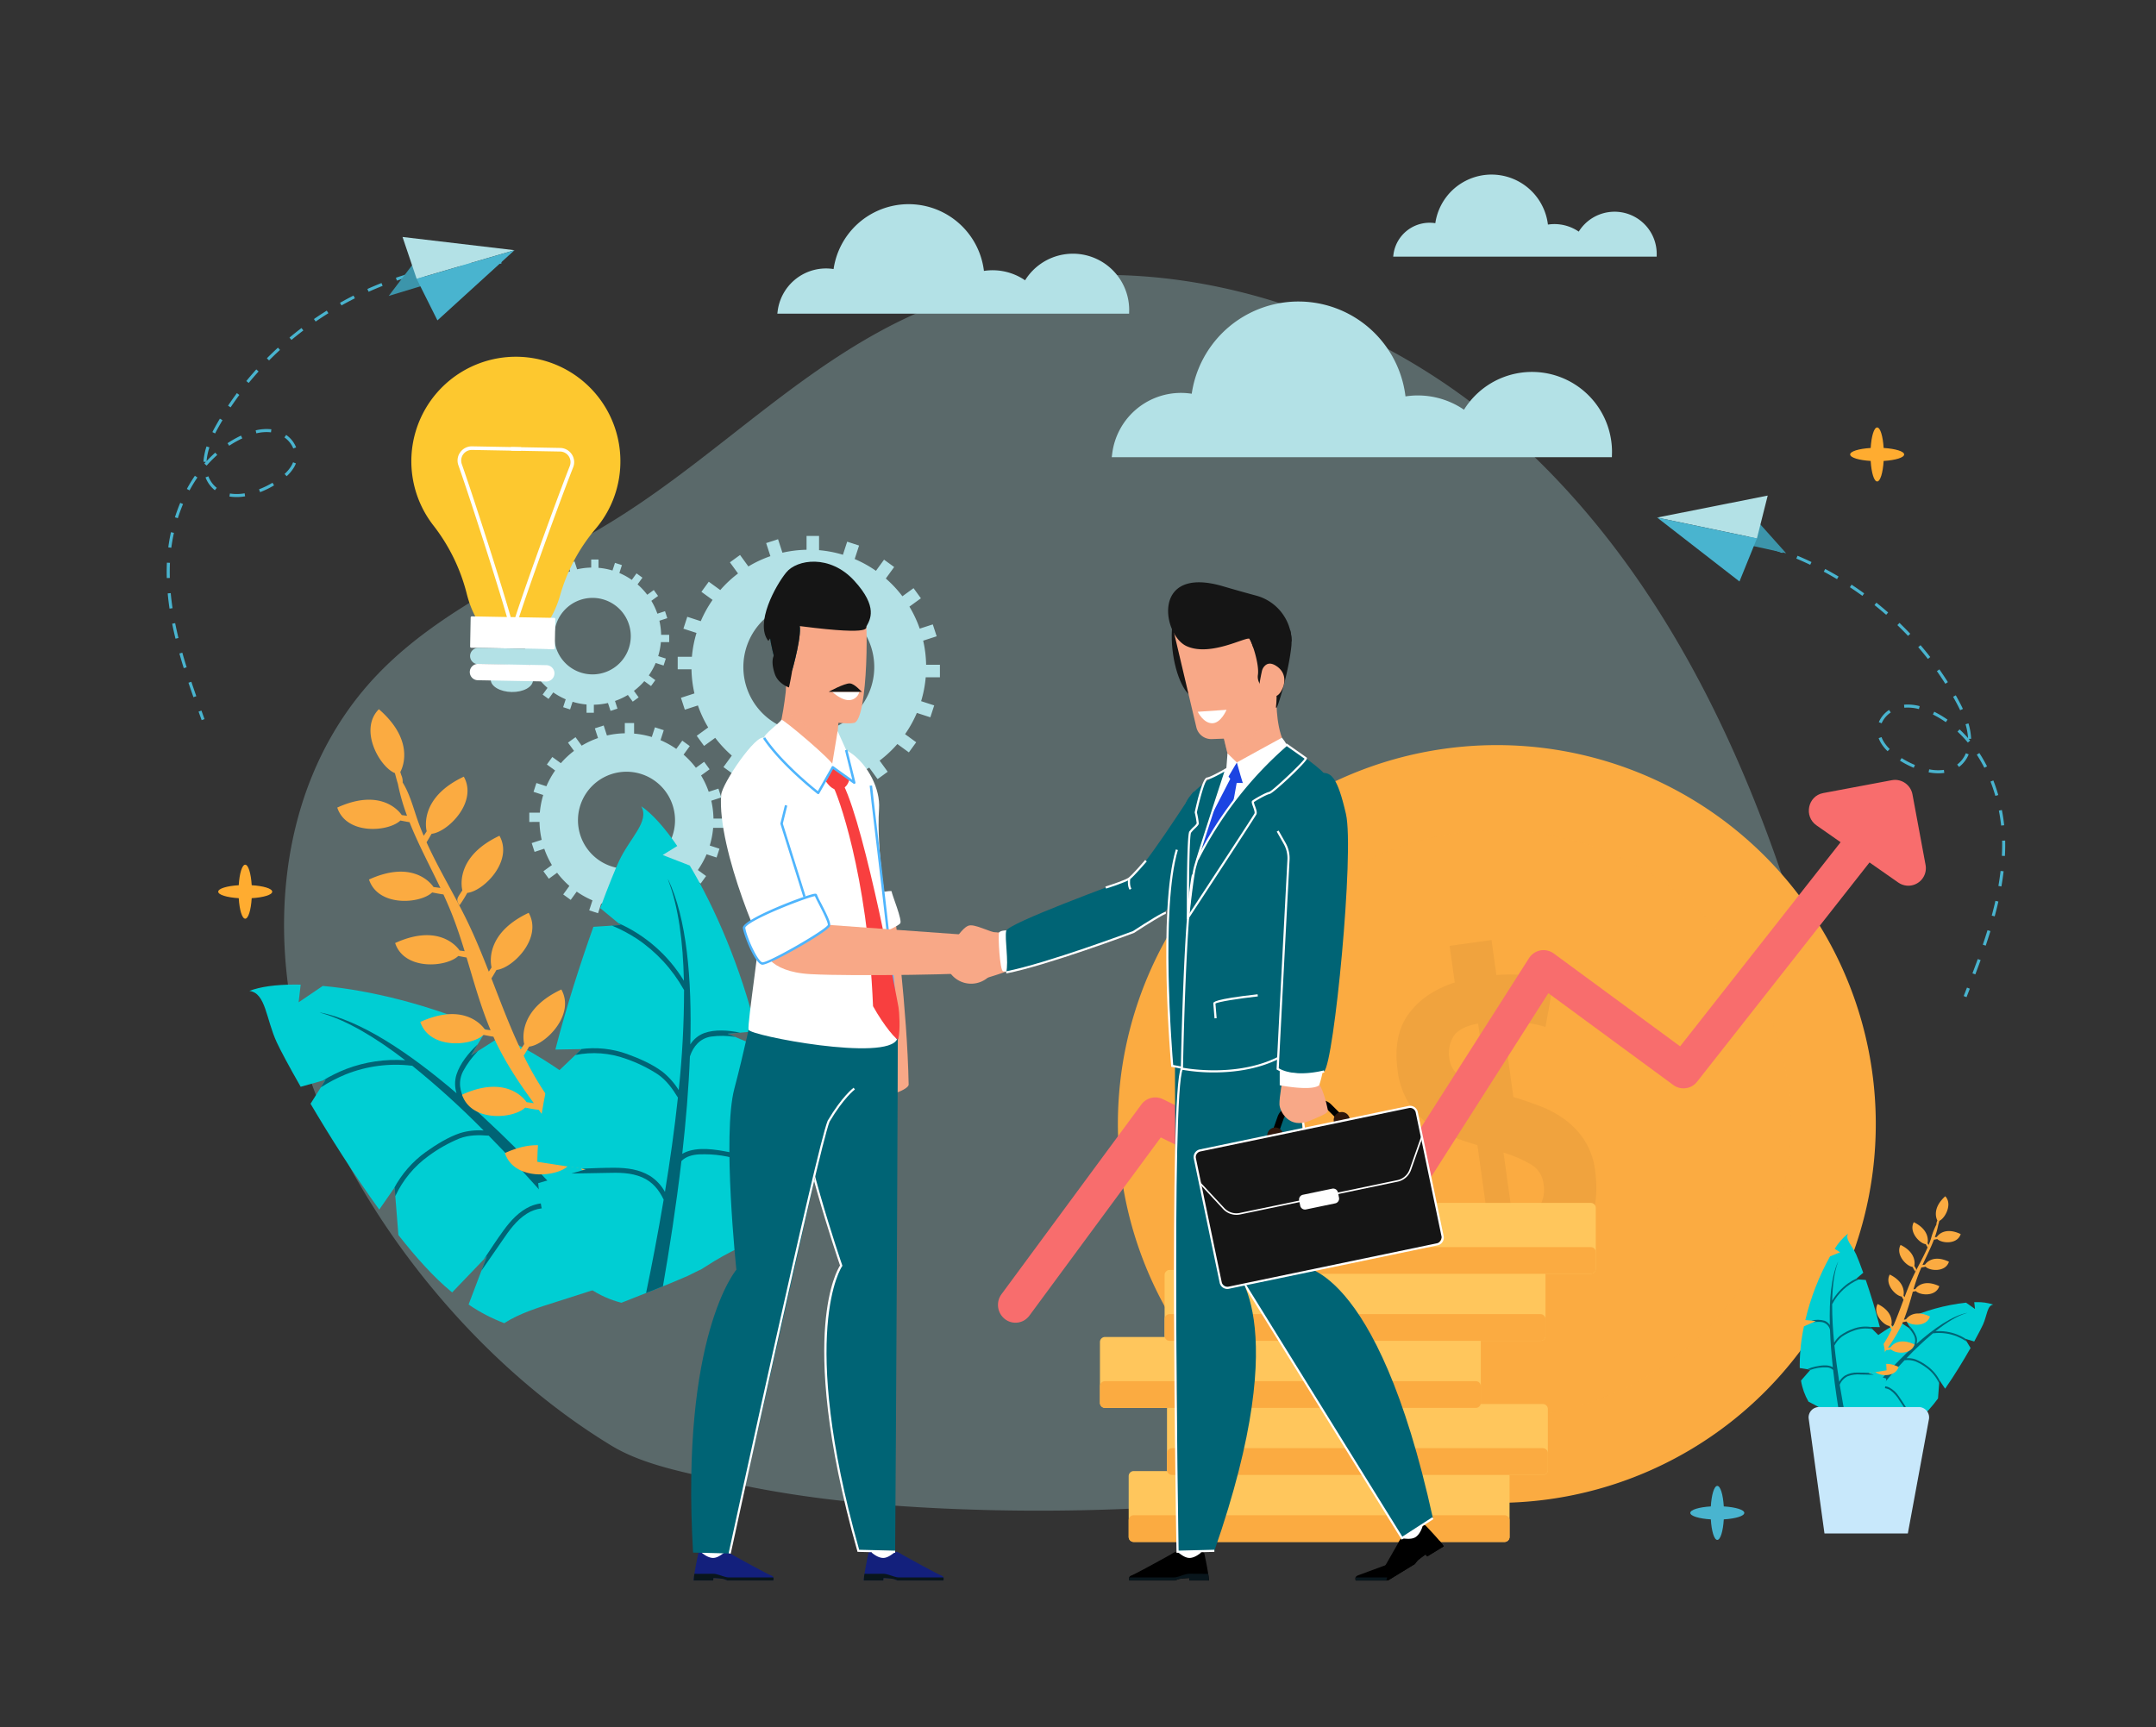<svg xmlns="http://www.w3.org/2000/svg" xmlns:xlink="http://www.w3.org/1999/xlink" width="896" height="718" viewBox="0 0 896 718"><rect x="0" y="0" width="896" height="718" fill="#333333" stroke="none"/><defs><clipPath id="a"><rect width="896" height="718" transform="translate(0.297 -0.362)" fill="none"/></clipPath><clipPath id="c"><rect width="644.656" height="513.701" fill="none"/></clipPath><clipPath id="d"><path d="M57.965,230.666c6.87.9,6.859,11.675,11.41,21.456,1.452,3.12,4.985,9.794,9.906,18.395l10.35-2.91-6.251,9.968c7.781,13.2,17.9,29.31,28.551,44l6.378-9.208,1.578,19.772c7.429,9.45,14.889,17.72,21.778,23.381.192.158.382.3.574.457,6.626-6.884,14.435-15.052,14.435-15.052s-3.617,9.588-7.616,20.107a70.961,70.961,0,0,0,14.81,7.741c6.683-4.27,14.442-6.561,22.036-8.977q15.332-4.879,30.658-9.807c5.435-11.157,15-40.219-8.347-67.856l-15.108,1.831s2.7-5.173,5.857-11.139q-.92-.8-1.881-1.589a171.871,171.871,0,0,0-34.576-21.656L150.067,257.5s2.855-4.754,6.434-10.686c-23.527-10.422-48.38-16.445-68.041-18.221L78.427,235.4s.378-3.3.85-7.341q-1.245-.027-2.451-.027c-7.874,0-14.371.882-18.861,2.634" transform="translate(-57.965 -228.032)" fill="none"/></clipPath><linearGradient id="e" x1="-0.599" y1="2.191" x2="-0.588" y2="2.191" gradientUnits="objectBoundingBox"><stop offset="0" stop-color="#008fa8"/><stop offset="0.831" stop-color="#00ced3"/><stop offset="1" stop-color="#00ced3"/></linearGradient><clipPath id="f"><path d="M74.93,234.747c10.7,3.088,22.617,10.2,34.876,19.635a57.858,57.858,0,0,0-24.495,3.611,61.887,61.887,0,0,0-9.767,4.829l1.164-.326-1.994,3.179a63.5,63.5,0,0,1,10.336-5.417,56.019,56.019,0,0,1,27.43-3.615,1.11,1.11,0,0,0,.217,0,353.284,353.284,0,0,1,29.686,26.928,26.889,26.889,0,0,0-9.7,1.063c-4.981,1.643-10.051,4.826-14.331,7.874a44.256,44.256,0,0,0-13.232,15.126l.264-.38.289,3.629a42.718,42.718,0,0,1,13.834-16.741,60.459,60.459,0,0,1,12.8-7.23c3.967-1.519,8.077-1.51,12.2-1.184,9.063,9.206,17.853,18.827,26.008,28.153a16.568,16.568,0,0,0-8.763,1.236c-4.669,2.105-8.186,5.98-11.173,10.1-2.81,3.873-5.444,7.894-8.087,11.9l1.25-1.307s-.9,2.387-2.3,6.082c2.867-4.187,5.817-8.313,8.625-12.457,2.864-4.223,5.9-8.541,10.257-11.274,3.931-2.469,8.023-2.729,12.262-1.906,9.6,11.062,18.237,21.611,25.309,30.463q2.865-.923,5.735-1.843c.156-.319.312-.647.473-.993-10.219-12.086-23.869-27.762-39.032-43.483-.308-2.7.793-5.444,2.389-7.919a52.6,52.6,0,0,1,13.06-13.673l-.344.043s.674-1.291,1.743-3.325a46.876,46.876,0,0,0-7.608,5.9c-4.374,4.23-9.642,9.561-11.08,15.766a10.351,10.351,0,0,0-.194,1.108c-9.065-9.314-18.628-18.586-28.295-27.079-2.308-3.728-3.057-8.109-.85-12.341a36.939,36.939,0,0,1,6.183-8.365l-2.941,1.87,2.776-4.612c-3.818,3.62-7.311,7.913-8.819,12.6a12.832,12.832,0,0,0,.041,7.718c-19.9-17.025-40.015-30.369-56.884-33.62Z" transform="translate(-74.258 -234.473)" fill="none"/></clipPath><linearGradient id="g" x1="-1.025" y1="2.644" x2="-1.012" y2="2.644" gradientUnits="objectBoundingBox"><stop offset="0" stop-color="#114f6e"/><stop offset="1" stop-color="#006475"/></linearGradient><clipPath id="i"><path d="M158.656,209.441c-1.469,3.133-4.352,10.192-7.842,19.6l8.505,7.02-11.331.755c-5.216,14.636-11.2,33.038-15.8,51.016l10.836-.185-13.955,13.37c-2.6,12.057-4.3,23.423-4.37,32.72,0,.258.007.507.005.764,9.231,1.442,20.152,3.1,20.152,3.1s-9.438,2.76-19.809,5.763c2.245,27.744,15.384,44.779,34.587,49.723q6.827-2.687,13.65-5.4c4.626-1.843,9.258-3.708,13.82-5.72.7-.312,6.09-3.081,5.406-2.591,1.946-1.182,3.834-2.451,5.781-3.635,4.492-2.731,9.21-5.051,13.924-7.341a65.325,65.325,0,0,0,8.406-22.8L210.04,333.9s5.548-.848,11.971-1.8q.04-1.267.052-2.564a196.051,196.051,0,0,0-4.734-42.54l-13.553-5.749s5.326-.468,11.982-1.038c-6.473-26.322-17.077-51.093-27.717-68.871l-11.25-4.377s2.718-1.687,6.054-3.744c-5.322-7.748-10.483-13.488-14.955-16.517,3.507,6.384-4.628,12.927-9.233,22.745" transform="translate(-124.702 -186.696)" fill="none"/></clipPath><linearGradient id="j" x1="-2.294" y1="1.853" x2="-2.276" y2="1.853" xlink:href="#e"/><clipPath id="k"><path d="M172.9,204.3c4.191,10.967,6.09,25.415,6.439,41.566A60.866,60.866,0,0,0,152.1,221.9l.956.791-3.615.24a64.064,64.064,0,0,1,10.388,5.484,61.658,61.658,0,0,1,19.444,21.1,1.107,1.107,0,0,0,.129.186,392.483,392.483,0,0,1-2.225,41.595,29.78,29.78,0,0,0-6.712-7.589c-4.277-3.233-9.764-5.6-14.674-7.384a40.565,40.565,0,0,0-19.478-2.035l.45-.007L134.2,276.73a38.894,38.894,0,0,1,21.059,1.565,60.232,60.232,0,0,1,13.257,6.475c3.565,2.442,6.063,5.941,8.333,9.644-1.424,13.3-3.325,26.616-5.39,39.215a18.183,18.183,0,0,0-6.273-6.69c-4.435-2.684-9.5-3.314-14.433-3.344-4.634-.027-9.274.179-13.906.371,1.1.17,1.748.267,1.748.267s-2.347.687-5.989,1.748c4.906-.113,9.818-.118,14.654-.253,4.933-.14,10.044-.181,14.758,1.851,4.259,1.838,6.947,5.155,8.91,9.255-2.412,14.369-5,27.68-7.313,38.835,1.135-.448,2.272-.893,3.407-1.345,1.2-.481,2.4-.97,3.6-1.454,2.588-14.858,5.457-32.98,7.684-52.065,1.852-1.906,4.592-2.64,7.433-2.787a48.553,48.553,0,0,1,18.273,2.772l-.24-.269,3.568-.542a45.065,45.065,0,0,0-9.088-2.873c-5.857-1.141-13.089-2.371-18.644.181a9.39,9.39,0,0,0-.956.508c1.5-13.363,2.67-27.127,3.186-40.5,1.406-4.23,4.255-7.53,8.792-8.231a33.19,33.19,0,0,1,10.081.163l-3.2-1.359s2.041-.179,5.17-.45c-5.057-1.04-10.426-1.4-14.88.176a11.608,11.608,0,0,0-5.8,4.729c.719-27.256-1.472-52.458-9.3-68.763Z" transform="translate(-132.603 -203.559)" fill="none"/></clipPath><linearGradient id="l" x1="-3.182" y1="2.047" x2="-3.158" y2="2.047" xlink:href="#g"/><clipPath id="n"><rect width="244.2" height="244.203" fill="none"/></clipPath><clipPath id="o"><path d="M602.991,180.7l-28.614,5.371c-6.385,1.2-8.123,9.667-2.754,13.422l10.02,7-66.7,84.85-52.5-38.588a7.169,7.169,0,0,0-5.575-1.282l-.032.007a7.194,7.194,0,0,0-4.7,3.212L387.508,356.069,299.973,313.3a7.145,7.145,0,0,0-8.916,2.2l-58.162,78.9a7.479,7.479,0,0,0,1.463,10.338,7.153,7.153,0,0,0,10.146-1.442l54.61-74.082,87.915,42.95a7.153,7.153,0,0,0,9.2-2.613l63.952-100.307,51.915,38.163a7.147,7.147,0,0,0,9.893-1.35L593.656,214.9l11.991,8.383a7.288,7.288,0,0,0,11.281-7.461l-5.414-29.154a7.376,7.376,0,0,0-7.194-6.084,7.284,7.284,0,0,0-1.329.124" transform="translate(-231.45 -180.58)" fill="none"/></clipPath><linearGradient id="p" x1="-0.855" y1="1.209" x2="-0.851" y2="1.209" gradientUnits="objectBoundingBox"><stop offset="0" stop-color="#f89292"/><stop offset="1" stop-color="#f86d6d"/></linearGradient><clipPath id="q"><path d="M481.3,301.656c.174,1.555.316,2.824.316,2.824l-3.719-2.618a81.07,81.07,0,0,0-25.218,7.006c1.327,2.279,2.385,4.108,2.385,4.108l-4.61-3.043a63.374,63.374,0,0,0-12.814,8.326c-.239.2-.468.407-.7.61,1.167,2.3,2.17,4.284,2.17,4.284l-5.6-.7c-8.652,10.626-5.109,21.8-3.093,26.093q5.673,1.9,11.362,3.769a33.47,33.47,0,0,1,8.166,3.452,25.87,25.87,0,0,0,5.489-2.977c-1.483-4.044-2.824-7.73-2.824-7.73s2.9,3.14,5.351,5.787c.072-.059.142-.115.213-.176a58.825,58.825,0,0,0,8.071-8.989l.585-7.6,2.365,3.54c3.943-5.647,7.7-11.844,10.58-16.917l-2.317-3.836,3.836,1.121c1.824-3.307,3.133-5.873,3.671-7.072,1.687-3.76,1.684-7.9,4.23-8.25a19.572,19.572,0,0,0-6.993-1.011c-.3,0-.6,0-.906.009" transform="translate(-427.97 -301.647)" fill="none"/></clipPath><linearGradient id="r" x1="-11.88" y1="3.26" x2="-11.852" y2="3.26" xlink:href="#e"/><clipPath id="s"><path d="M456.284,317.05a5.115,5.115,0,0,0,.016-2.968,12.31,12.31,0,0,0-3.269-4.843c.622,1.072,1.027,1.773,1.027,1.773l-1.09-.719a14.168,14.168,0,0,1,2.294,3.215,4.8,4.8,0,0,1-.316,4.745c-3.583,3.265-7.128,6.832-10.487,10.413a4.317,4.317,0,0,0-.072-.427c-.533-2.385-2.485-4.436-4.106-6.061a17.427,17.427,0,0,0-2.819-2.268c.4.782.646,1.279.646,1.279l-.127-.016a19.9,19.9,0,0,1,4.838,5.258,4.892,4.892,0,0,1,.886,3.043c-5.62,6.047-10.677,12.074-14.464,16.72.059.134.117.26.176.384.707.237,1.417.47,2.125.708,2.622-3.405,5.821-7.46,9.38-11.715a5.81,5.81,0,0,1,4.542.733,14.179,14.179,0,0,1,3.8,4.334c1.038,1.6,2.134,3.181,3.2,4.791l-.854-2.338.466.5c-.981-1.539-1.958-3.086-3-4.574a10.988,10.988,0,0,0-4.139-3.886,5.937,5.937,0,0,0-3.249-.475c3.023-3.586,6.28-7.286,9.64-10.824a9.8,9.8,0,0,1,4.522.454,22.276,22.276,0,0,1,4.745,2.781,16.3,16.3,0,0,1,5.127,6.436l.108-1.4.1.147a16.828,16.828,0,0,0-4.9-5.817,20.948,20.948,0,0,0-5.311-3.027,9.614,9.614,0,0,0-3.592-.409,133.112,133.112,0,0,1,11-10.354.293.293,0,0,0,.079,0,20.044,20.044,0,0,1,10.167,1.392,23.288,23.288,0,0,1,3.83,2.082l-.739-1.225.43.127a22.531,22.531,0,0,0-3.62-1.856,20.714,20.714,0,0,0-9.077-1.388c4.542-3.631,8.961-6.364,12.925-7.551l.251-.106c-6.253,1.25-13.707,6.382-21.083,12.927" transform="translate(-429.241 -304.123)" fill="none"/></clipPath><linearGradient id="t" x1="-15.994" y1="3.983" x2="-15.956" y2="3.983" xlink:href="#g"/><clipPath id="v"><path d="M431.8,292.1c1.236.791,2.243,1.438,2.243,1.438l-4.169,1.684a102.328,102.328,0,0,0-10.271,26.48c2.467.221,4.44.4,4.44.4l-5.023,2.211a78.022,78.022,0,0,0-1.754,16.356c0,.334.009.662.018.986,2.381.366,4.436.692,4.436.692l-3.922,4.506a25.619,25.619,0,0,0,3.117,8.765c1.745.88,3.495,1.773,5.159,2.822.721.456,1.422.943,2.143,1.4-.253-.187,1.741.879,2,1,1.691.775,3.409,1.49,5.121,2.2q2.528,1.046,5.059,2.077c7.117-1.9,11.986-8.451,12.82-19.119-3.845-1.155-7.341-2.215-7.341-2.215s4.047-.642,7.467-1.194c0-.1,0-.2,0-.294a67.5,67.5,0,0,0-1.621-12.583l-5.17-5.139,4.015.07c-1.705-6.913-3.922-13.989-5.855-19.616l-4.2-.29,3.151-2.7c-1.291-3.619-2.36-6.332-2.9-7.537-1.707-3.775-4.721-6.29-3.421-8.745A24.429,24.429,0,0,0,431.8,292.1" transform="translate(-417.261 -285.753)" fill="none"/></clipPath><linearGradient id="w" x1="-20.712" y1="2.581" x2="-20.662" y2="2.581" xlink:href="#e"/><clipPath id="x"><path d="M428.4,318.676a4.354,4.354,0,0,0-2.148-1.818,10.273,10.273,0,0,0-5.516-.068l1.917.174-1.187.522a11.956,11.956,0,0,1,3.737-.063,4.2,4.2,0,0,1,3.256,3.165c.192,5.143.624,10.435,1.182,15.574a3.321,3.321,0,0,0-.353-.2c-2.06-.981-4.741-.508-6.911-.07a16.237,16.237,0,0,0-3.368,1.1l1.322.208-.088.1a17.421,17.421,0,0,1,6.771-1.067,3.959,3.959,0,0,1,2.754,1.072c.827,7.339,1.89,14.306,2.848,20.019.447.185.891.375,1.336.558l1.262.518c-.855-4.289-1.815-9.407-2.709-14.932a6.682,6.682,0,0,1,3.3-3.558,12.216,12.216,0,0,1,5.469-.714c1.793.054,3.611.056,5.43.1-1.348-.409-2.218-.671-2.218-.671s.239-.039.647-.1c-1.716-.073-3.436-.154-5.154-.143a9.935,9.935,0,0,0-5.349,1.286,6.915,6.915,0,0,0-2.326,2.573c-.764-4.845-1.47-9.967-2-15.079a11.584,11.584,0,0,1,3.09-3.708,21.937,21.937,0,0,1,4.912-2.489,13.932,13.932,0,0,1,7.806-.6l-.949-.943.165,0a14.489,14.489,0,0,0-7.218.782,20.847,20.847,0,0,0-5.437,2.839,11.3,11.3,0,0,0-2.489,2.918,156.611,156.611,0,0,1-.825-15.992.5.5,0,0,0,.048-.072,22.355,22.355,0,0,1,11.055-10.221l-1.34-.093.355-.3a23.026,23.026,0,0,0-3.558,2.06,24.053,24.053,0,0,0-6.54,7.155c.127-6.21.832-11.767,2.387-15.983l.073-.283c-2.9,6.267-3.714,15.959-3.446,26.439" transform="translate(-419.009 -292.237)" fill="none"/></clipPath><linearGradient id="y" x1="-27.127" y1="2.92" x2="-27.063" y2="2.92" xlink:href="#g"/><clipPath id="aa"><path d="M284.532,219.465c-5.157,2.163-50.439,18.536-51.111,21.76s1.146,12.859,0,17.234c2.914.674,47.525-14.414,53.8-17.155s27.574-19.987,28.919-23.853-4.795-34.166-4.795-34.166c-1.483,1.488-21.658,34.017-26.814,36.179" transform="translate(-233.267 -183.286)" fill="none"/></clipPath><linearGradient id="ab" x1="-4.93" y1="5.123" x2="-4.909" y2="5.123" xlink:href="#g"/><clipPath id="ad"><path d="M286.492,298.182C315.368,344.85,347.6,396.833,355.7,409.824l12.846-8.31c-23.455-106.881-55.792-104.828-55.792-104.828s-.7-2.968-1.91-7.745a206.009,206.009,0,0,0-24.353,9.24" transform="translate(-286.492 -288.942)" fill="none"/></clipPath><linearGradient id="ae" x1="-6.261" y1="1.647" x2="-6.239" y2="1.647" xlink:href="#g"/><clipPath id="ag"><path d="M272.508,234.1c-.3,2.46.812,197.14,1.054,226.23l15.3-.382c34.167-97.987,7.115-118.539,7.115-118.539s18.733-57.1,18.059-76.709c-.551-16.042-.217-32.023-.217-32.023s-9.577-.292-19.512-.292c-10.61,0-21.628.334-21.8,1.714" transform="translate(-272.456 -232.384)" fill="none"/></clipPath><linearGradient id="ah" x1="-9.609" y1="1.319" x2="-9.574" y2="1.319" xlink:href="#g"/><clipPath id="aj"><path d="M185.279,232.676s.335,15.981-.217,32.023c-.674,19.6,18.061,76.709,18.061,76.709s-18.9,26.29,7.115,118.539l15.294.382c.246-29.091,1.357-223.77,1.054-226.23-.169-1.381-11.186-1.714-21.8-1.714-9.934,0-19.512.292-19.512.292" transform="translate(-185.044 -232.384)" fill="none"/></clipPath><linearGradient id="ak" x1="-2.922" y1="1.318" x2="-2.905" y2="1.318" xlink:href="#g"/><clipPath id="am"><path d="M185.685,234.806s-3.247,15.665-7.4,31.393c-5.073,19.221.854,75.2.854,75.2s-23.324,27.145-18,117.587l15.208.375c6.769-28.521,50.077-220.754,50.328-223.166.14-1.354-10.79-1.68-21.395-1.68-9.94,0-19.6.287-19.6.287" transform="translate(-160.351 -234.519)" fill="none"/></clipPath><linearGradient id="an" x1="-2.212" y1="1.32" x2="-2.197" y2="1.32" xlink:href="#g"/><clipPath id="ap"><rect width="23.823" height="28.605" fill="none"/></clipPath><clipPath id="aq"><path d="M178.736,146.488c-1.365,3,3.093,17.749,3.093,17.749l6.129.468s4.517-15.669,2.878-19.49c-.631-1.476-2.378-2.069-4.359-2.069-3.152,0-6.9,1.5-7.741,3.342" transform="translate(-178.476 -143.146)" fill="none"/></clipPath><linearGradient id="ar" x1="-21.116" y1="21.364" x2="-20.997" y2="21.364" xlink:href="#g"/><clipPath id="at"><path d="M193.315,183.176c1.4,2.3,14.17,35.43,16.465,91.065,4.433,8.042,10.227,14.891,10.515,13.643.882-3.818.382-11.458.077-13.144-.368-2.017-13.569-73.675-22.894-92.548a4.646,4.646,0,0,0-2.525-1.1c-1.592,0-1.639,2.084-1.639,2.084" transform="translate(-193.315 -181.092)" fill="none"/></clipPath><linearGradient id="au" x1="-12.441" y1="3.633" x2="-12.377" y2="3.633" gradientUnits="objectBoundingBox"><stop offset="0" stop-color="#f87070"/><stop offset="1" stop-color="#f83f3f"/></linearGradient><clipPath id="av"><path d="M190.317,179.543c.477.479,3.344,8.292,7.931,7.443s4.779-7.062,3.823-7.443-6.651-1.883-6.651-1.883Z" transform="translate(-190.317 -177.66)" fill="none"/></clipPath><linearGradient id="aw" x1="-26.851" y1="39.18" x2="-26.71" y2="39.18" xlink:href="#au"/><clipPath id="ay"><rect width="23.478" height="39.482" fill="none"/></clipPath><clipPath id="az"><path d="M272.915,247.37c.215,1.184,14.166,45.438,29.494,93.87,8.263-.041,16.526-.07,24.787.151.091-9.36.317-60.332-5.544-77.127-5.288-15.156-9.712-30.515-9.712-30.515s-39.506,10.971-39.025,13.621" transform="translate(-272.911 -233.749)" fill="none"/></clipPath><linearGradient id="ba" x1="-8.876" y1="2.77" x2="-8.844" y2="2.77" xlink:href="#g"/><clipPath id="bc"><path d="M297.744,192.826c-9.126,11.24-17.38,25.368-19.078,33.655-3.47,16.924-4.585,80.577-4.585,80.577s27.475,5.763,46.305-8.263c2.883-43.04,14.8-111.834,12.488-114.714s-15.251-11.636-15.251-11.636a166.53,166.53,0,0,0-19.879,20.381" transform="translate(-274.081 -172.445)" fill="none"/></clipPath><linearGradient id="bd" x1="-8.044" y1="2.906" x2="-8.014" y2="2.906" xlink:href="#g"/><clipPath id="be"><path d="M278.582,191.624c-2.308,5.31-6.382,34.974-7.539,46.171s1.422,63.149,1.652,63.612,4.58,1.244,4.58,1.244,5.779-77.364,5.213-80.206,12.678-44.313,12.678-44.313c-2.154.794-14.274,8.182-16.583,13.492" transform="translate(-270.748 -178.132)" fill="none"/></clipPath><linearGradient id="bf" x1="-19.175" y1="3.195" x2="-19.104" y2="3.195" xlink:href="#g"/><clipPath id="bh"><path d="M309.282,260.492a3.348,3.348,0,1,0,3.748-2.892,3.175,3.175,0,0,0-.43-.029,3.351,3.351,0,0,0-3.317,2.921" transform="translate(-309.254 -257.571)" fill="none"/></clipPath><linearGradient id="bi" x1="-77.097" y1="36.565" x2="-76.848" y2="36.565" gradientUnits="objectBoundingBox"><stop offset="0" stop-color="#6e351c"/><stop offset="1" stop-color="#30170c"/></linearGradient><clipPath id="bj"><path d="M293.873,264.082a3.348,3.348,0,1,0,3.748-2.892,3.2,3.2,0,0,0-.432-.029,3.349,3.349,0,0,0-3.316,2.921" transform="translate(-293.845 -261.161)" fill="none"/></clipPath><linearGradient id="bk" x1="-73.236" y1="35.644" x2="-72.987" y2="35.644" xlink:href="#bi"/><clipPath id="bm"><path d="M303.166,208.35c-1.537,22.546-7.806,91.775-6.848,93.669s16.878,3.061,19.293,1.067c4.112-3.387,12.664-91.44,9.077-107.05s-6.19-16.79-9.373-17.1a1.8,1.8,0,0,0-.2-.009c-3.282,0-10.442,7.332-11.95,29.421" transform="translate(-296.219 -178.929)" fill="none"/></clipPath><linearGradient id="bn" x1="-16.112" y1="3.142" x2="-16.058" y2="3.142" xlink:href="#g"/></defs><g transform="translate(-0.297 0.362)"><g clip-path="url(#a)"><g clip-path="url(#a)"><g transform="translate(118.345 113.914)" opacity="0.31"><g clip-path="url(#c)"><path d="M83.954,415.651c24.16,52.99,67.705,103.9,118.076,134.505,13.35,8.112,31.054,11.229,46.426,14.754,35.788,8.206,72.626,11.044,109.306,12.018A869.565,869.565,0,0,0,557.3,558.873c53.853-11.179,111.811-31.164,138.327-77.927,24.28-42.816,15.025-95.758.956-142.67C672.572,258.2,634.509,179.133,569.429,124.559S407.935,44.9,329.477,79.195c-45.959,20.091-81.131,57.524-123.267,84.352-34.135,21.735-73.528,37.008-101.324,66C58.462,277.979,56.391,355.2,83.954,415.651" transform="translate(-65.997 -63.526)" fill="#b3e1e6"/></g></g><path d="M162.958,179.464a48.936,48.936,0,0,0,1.227,10.026l-5.606,1.822,1.607,4.944,5.437-1.766a48.566,48.566,0,0,0,4.28,9.149l-4.773,3.468,3.056,4.207,4.635-3.368a49.037,49.037,0,0,0,6.893,7.381l-3.472,4.777,4.205,3.056,3.368-4.634a48.641,48.641,0,0,0,8.831,4.9l-1.82,5.606,4.944,1.6,1.768-5.437a48.56,48.56,0,0,0,9.916,1.91v5.9h5.2v-5.731a48.7,48.7,0,0,0,10.026-1.227l1.822,5.607,4.946-1.6-1.768-5.439a48.566,48.566,0,0,0,9.149-4.28l3.468,4.772,4.205-3.056-3.366-4.632a49.142,49.142,0,0,0,7.381-6.895L253.292,214l3.056-4.205-4.634-3.366a48.673,48.673,0,0,0,4.9-8.835l5.606,1.822,1.607-4.944-5.439-1.766a48.46,48.46,0,0,0,1.91-9.918H266.2v-5.2h-5.731a48.82,48.82,0,0,0-1.227-10.026l5.606-1.822-1.607-4.944-5.437,1.766a48.5,48.5,0,0,0-4.28-9.149l4.772-3.468-3.054-4.207-4.635,3.368a49.016,49.016,0,0,0-6.891-7.379l3.47-4.777-4.205-3.057-3.366,4.634a48.672,48.672,0,0,0-8.835-4.9l1.822-5.605-4.944-1.607-1.766,5.439a48.577,48.577,0,0,0-9.918-1.91v-5.9h-5.2v5.731A48.935,48.935,0,0,0,200.751,131l-1.822-5.606-4.944,1.6,1.766,5.439a48.454,48.454,0,0,0-9.149,4.28l-3.468-4.773L178.93,135l3.366,4.632a48.95,48.95,0,0,0-7.379,6.895l-4.779-3.472-3.056,4.205,4.632,3.366a48.77,48.77,0,0,0-4.9,8.835l-5.606-1.824-1.607,4.946,5.439,1.766a48.577,48.577,0,0,0-1.91,9.918h-5.9v5.2Zm21.556-.938a27.2,27.2,0,1,1,27.2,27.2,27.2,27.2,0,0,1-27.2-27.2" transform="translate(124.712 98.387)" fill="#b3e1e6"/><path d="M127.083,208.507a36.009,36.009,0,0,0,.909,7.435l-4.158,1.35,1.191,3.663,4.033-1.309a35.915,35.915,0,0,0,3.174,6.784l-3.54,2.57,2.267,3.118,3.436-2.494A36.461,36.461,0,0,0,139.5,235.1l-2.573,3.543,3.118,2.265,2.494-3.434a36.293,36.293,0,0,0,6.551,3.631l-1.35,4.155,3.663,1.192,1.311-4.033a35.971,35.971,0,0,0,7.356,1.415v4.381h3.852v-4.25a36.238,36.238,0,0,0,7.435-.909l1.35,4.158,3.665-1.192-1.311-4.033a35.976,35.976,0,0,0,6.785-3.172l2.57,3.538,3.118-2.265-2.5-3.436a36.477,36.477,0,0,0,5.473-5.111l3.542,2.573,2.267-3.118-3.436-2.5a36.116,36.116,0,0,0,3.633-6.549l4.155,1.35,1.193-3.667-4.033-1.309a35.953,35.953,0,0,0,1.415-7.354h4.381v-3.854h-4.25a36.333,36.333,0,0,0-.909-7.433l4.155-1.352-1.189-3.665-4.033,1.309a35.841,35.841,0,0,0-3.174-6.782l3.54-2.571L195.5,183.5,192.07,186a36.3,36.3,0,0,0-5.112-5.471l2.575-3.543-3.118-2.265-2.5,3.434a36.17,36.17,0,0,0-6.549-3.631l1.35-4.157-3.667-1.191-1.309,4.031a36.077,36.077,0,0,0-7.354-1.415v-4.379h-3.855v4.25a35.993,35.993,0,0,0-7.433.909l-1.348-4.158-3.667,1.194,1.309,4.029a36.187,36.187,0,0,0-6.784,3.174l-2.57-3.538-3.118,2.265,2.5,3.436a36.291,36.291,0,0,0-5.471,5.111l-3.543-2.573-2.265,3.118,3.434,2.5a36.229,36.229,0,0,0-3.633,6.549l-4.155-1.35-1.191,3.665,4.031,1.311a36.058,36.058,0,0,0-1.415,7.352h-4.379v3.855Zm15.981-.7a20.167,20.167,0,1,1,20.166,20.166,20.168,20.168,0,0,1-20.166-20.166" transform="translate(97.43 132.79)" fill="#b3e1e6"/><path d="M123.075,161.9a28.68,28.68,0,0,0,.717,5.862l-3.278,1.065.94,2.889,3.179-1.031a28.361,28.361,0,0,0,2.5,5.347l-2.79,2.026,1.788,2.46,2.708-1.967a28.69,28.69,0,0,0,4.031,4.313l-2.03,2.794,2.458,1.786,1.969-2.708a28.342,28.342,0,0,0,5.164,2.864l-1.065,3.276,2.889.94,1.035-3.179a28.268,28.268,0,0,0,5.8,1.115v3.454h3.039v-3.35a28.665,28.665,0,0,0,5.862-.717l1.065,3.278,2.891-.94-1.035-3.179a28.325,28.325,0,0,0,5.349-2.5l2.028,2.788,2.458-1.784-1.969-2.709a28.714,28.714,0,0,0,4.316-4.029l2.792,2.03,1.788-2.46-2.71-1.969a28.331,28.331,0,0,0,2.864-5.163l3.278,1.063.94-2.891-3.179-1.033a28.392,28.392,0,0,0,1.115-5.8h3.454v-3.039h-3.352a28.521,28.521,0,0,0-.717-5.86l3.278-1.067-.94-2.891-3.179,1.033a28.247,28.247,0,0,0-2.5-5.347l2.79-2.028-1.786-2.458-2.71,1.967a28.785,28.785,0,0,0-4.029-4.314l2.03-2.792-2.46-1.788-1.967,2.71a28.4,28.4,0,0,0-5.164-2.864l1.065-3.278-2.891-.938-1.035,3.178a28.366,28.366,0,0,0-5.8-1.115V129.5H151.03v3.35a28.416,28.416,0,0,0-5.86.717l-1.065-3.278-2.892.94,1.035,3.178a28.5,28.5,0,0,0-5.349,2.5l-2.028-2.79-2.458,1.786,1.969,2.709a28.7,28.7,0,0,0-4.314,4.029l-2.794-2.03-1.786,2.46,2.708,1.969a28.438,28.438,0,0,0-2.864,5.163l-3.276-1.065-.94,2.891,3.179,1.035a28.37,28.37,0,0,0-1.117,5.8h-3.452V161.9Zm12.6-.549a15.9,15.9,0,1,1,15.9,15.9,15.9,15.9,0,0,1-15.9-15.9" transform="translate(94.965 102.718)" fill="#b3e1e6"/></g><g transform="translate(103.942 408.904)"><g clip-path="url(#d)"><rect width="173.597" height="140.742" fill="url(#e)"/></g></g><g transform="translate(133.159 420.454)"><g clip-path="url(#f)"><rect width="129.856" height="112.252" fill="url(#g)"/></g></g><g clip-path="url(#a)"><path d="M194.948,361.713c6.726-.7,19.3-13.2,13.381-23.749-16.854,7.928-16.2,19.383-15.425,22.7-.251.382-.5.766-.755,1.149-.106.161-.2.31-.3.457-1.861-3.439-3.873-6.794-6.043-10.038-3.332-4.982-7.008-9.708-10.684-14.433.854-1.291,1.621-2.677,2.41-4,6.728-.7,19.3-13.2,13.383-23.749-16.856,7.928-16.205,19.384-15.425,22.7-.253.384-.5.768-.757,1.149a12.236,12.236,0,0,0-1.135,1.94c-3.54-4.565-7.035-9.163-10.171-14.025a135.625,135.625,0,0,1-7.619-13.576c.794-1.228,1.515-2.536,2.261-3.787,6.726-.7,19.3-13.2,13.381-23.749-16.854,7.928-16.205,19.383-15.425,22.7-.253.382-.5.766-.757,1.149-.273.414-.509.776-.708,1.108-4.535-9.579-8.29-19.591-12.152-29.555.728-1.151,1.4-2.356,2.094-3.518,6.728-.7,19.3-13.2,13.383-23.749-16.856,7.928-16.205,19.384-15.427,22.7-.251.384-.5.767-.755,1.149-.142.215-.271.412-.393.6-2.8-7.16-5.7-14.274-9.045-21.16-5.338-11.007-11.81-21.481-16.827-32.607.732-1.155,1.406-2.362,2.1-3.527,6.728-.7,19.3-13.2,13.383-23.749-16.856,7.928-16.205,19.384-15.427,22.7-.251.384-.5.766-.755,1.149-.174.264-.334.506-.477.733-.952-2.243-1.845-4.513-2.643-6.825-1.795-5.209-3.247-10.764-6.113-15.346a6.242,6.242,0,0,0-.556-3.027q-.212-.656-.425-1.316c1.619-2.978,5.252-13.834-8.9-26.114-8.471,8.527.36,24.036,6.656,26.562.4,1.454.766,2.957,1.228,4.4a85.543,85.543,0,0,0,3.827,13.345c-.26-.039-.543-.075-.848-.117l-1.343-.178c-1.913-2.787-9.875-10.856-26.819-3.118,3.82,11.525,21.294,10.1,26.242,5.381,1.252.224,2.523.495,3.789.692,3.689,9.283,8.509,18.237,12.843,27.359-.43-.088-.927-.154-1.515-.233l-1.345-.178c-1.912-2.788-9.873-10.856-26.817-3.118,3.82,11.525,21.294,10.1,26.242,5.381,1.548.276,3.124.626,4.686.816,1.137,2.469,2.229,4.953,3.24,7.463,2.125,5.274,3.906,10.686,5.58,16.139-.228-.032-.468-.065-.73-.1-.447-.059-.895-.12-1.341-.177-1.913-2.788-9.875-10.858-26.819-3.118,3.819,11.523,21.292,10.1,26.242,5.38,1.139.2,2.293.448,3.447.64,3.068,10.191,5.9,20.467,9.993,30.226-.316-.052-.662-.1-1.049-.149l-1.343-.178c-1.913-2.788-9.873-10.858-26.817-3.118,3.818,11.525,21.292,10.1,26.242,5.38,1.363.246,2.753.547,4.132.746.307.681.606,1.365.927,2.041,4.334,9.129,9.945,17.473,15.879,25.621-.464-.108-1.013-.179-1.677-.267q-.672-.089-1.345-.179c-1.912-2.787-9.873-10.856-26.817-3.118,3.819,11.525,21.294,10.1,26.242,5.381,1.849.332,3.741.766,5.6.909,4.6,6.228,9.332,12.38,13.765,18.717q.974,1.393,1.928,2.806c-.441-.1-.959-.161-1.573-.244-.448-.057-.895-.118-1.343-.177-1.912-2.787-9.873-10.856-26.817-3.117,3.818,11.523,21.292,10.1,26.242,5.38,1.75.314,3.54.721,5.3.884a115.28,115.28,0,0,1,12.362,24.213,97.485,97.485,0,0,1,3.8,16.291c.418,2.419-.115,3.941,2.342,4.705.574.178,6.741-2.01,6.759-1.915a127.654,127.654,0,0,0-11.638-33.509c.613-1.006,1.2-2.034,1.8-3.034" transform="translate(62.126 130.238)" fill="#fbab41"/><path d="M108.242,216.235l-.757,1.151c-1.4,2.134-1.931,2.909-.425,5.066a53.569,53.569,0,0,0,3.226-5.168c6.726-.7,19.3-13.2,13.381-23.749-16.854,7.928-16.205,19.384-15.425,22.7" transform="translate(84.199 153.51)" fill="#fbab41"/></g><g transform="translate(223.614 334.781)"><g clip-path="url(#i)"><rect width="97.472" height="206.4" transform="translate(-0.002 0)" fill="url(#j)"/></g></g><g transform="translate(237.782 365.02)"><g clip-path="url(#k)"><rect width="74.738" height="172.11" transform="translate(0 0)" fill="url(#l)"/></g></g><g clip-path="url(#a)"><path d="M451.4,110.111c0-1.3-3.635-2.394-8.53-2.693-.3-4.9-1.39-8.53-2.693-8.53s-2.394,3.635-2.692,8.53c-4.9.3-8.53,1.39-8.53,2.693s3.635,2.394,8.53,2.693c.3,4.9,1.388,8.53,2.692,8.53s2.394-3.635,2.693-8.53c4.9-.3,8.53-1.39,8.53-2.693" transform="translate(340.238 78.436)" fill="#ffac30"/><path d="M73.185,211.466c0-1.3-3.635-2.394-8.53-2.693-.3-4.894-1.39-8.53-2.693-8.53s-2.394,3.637-2.692,8.53c-4.9.3-8.53,1.39-8.53,2.693s3.635,2.394,8.53,2.693c.3,4.9,1.39,8.53,2.692,8.53s2.4-3.635,2.693-8.53c4.9-.3,8.53-1.39,8.53-2.693" transform="translate(40.246 158.83)" fill="#ffac30"/><path d="M414.351,355.467c0-1.3-3.635-2.394-8.53-2.693-.3-4.9-1.39-8.53-2.693-8.53s-2.394,3.635-2.692,8.53c-4.9.3-8.53,1.39-8.53,2.693s3.635,2.394,8.53,2.693c.3,4.9,1.388,8.53,2.692,8.53s2.4-3.635,2.693-8.53c4.9-.3,8.53-1.39,8.53-2.693" transform="translate(310.855 273.05)" fill="#49b4cf"/><path d="M53.325,251.231l-1.284-3.552,1.194-.43,1.284,3.552Zm-3.416-9.538q-1.052-3-2.064-6.013l1.2-.4q1.006,3,2.059,5.995ZM45.886,229.63c-.655-2.1-1.262-4.149-1.811-6.1l1.221-.342c.545,1.938,1.151,3.979,1.8,6.066Zm-3.432-12.256c-.515-2.112-.979-4.205-1.383-6.221l1.246-.249c.4,2,.859,4.074,1.37,6.169Zm-2.478-12.5c-.317-2.139-.576-4.27-.762-6.334l1.262-.115c.186,2.039.441,4.146.755,6.262Zm-1.144-12.708c-.041-1.521-.045-3.054-.011-4.555.013-.611.034-1.225.063-1.836l1.268.059c-.029.6-.048,1.2-.063,1.8-.032,1.481-.029,2.993.013,4.494Zm.626-12.764c.28-2.109.655-4.228,1.112-6.3l1.239.274c-.45,2.037-.818,4.121-1.094,6.2Zm2.763-12.486c.646-2.048,1.384-4.071,2.2-6.013l1.171.491c-.8,1.9-1.524,3.891-2.159,5.9Zm4.956-11.794q.382-.7.78-1.4c.805-1.4,1.666-2.774,2.559-4.074l1.047.719c-.875,1.273-1.718,2.614-2.505,3.986-.26.454-.515.909-.764,1.372Zm11.638.54a12.456,12.456,0,0,1-3.88-5.344l1.189-.447a11.16,11.16,0,0,0,3.482,4.8Zm6.054,2.611.208-1.253a18.946,18.946,0,0,0,6.113-.079l.2,1.252a20.2,20.2,0,0,1-6.524.081m-9.463-12.855-.956-.837q.312-.355.629-.7l-1-.063a26.751,26.751,0,0,1,1.268-6.362l1.21.384a25.848,25.848,0,0,0-1.187,5.727,50.034,50.034,0,0,1,3.613-3.536l.839.952a49.114,49.114,0,0,0-4.413,4.438m22.219,11.044-.459-1.185a37.262,37.262,0,0,0,5.607-2.729l.647,1.09a38.753,38.753,0,0,1-5.8,2.824M64.779,137.17l-.7-1.058a44.318,44.318,0,0,1,5.6-3.156l.542,1.148a43.306,43.306,0,0,0-5.446,3.066m23.876,12.662-.861-.932a15.032,15.032,0,0,0,2.874-3.486,10.146,10.146,0,0,0,.658-1.368l1.184.459a11.407,11.407,0,0,1-.741,1.54,16.245,16.245,0,0,1-3.115,3.787M57.795,131.493c.308-.62.628-1.228.952-1.82q.565-1.033,1.151-2.053.495-.861,1-1.716l1.092.649q-.506.847-.993,1.7c-.387.674-.766,1.35-1.14,2.032-.316.577-.628,1.169-.929,1.775Zm18.269.518-.289-1.236a18.97,18.97,0,0,1,6.518-.443l-.149,1.261a17.687,17.687,0,0,0-6.081.418M91.4,138.3a10.229,10.229,0,0,0-3.68-4.592l.735-1.033a11.486,11.486,0,0,1,4.132,5.179ZM65.357,121.214l-1.056-.7c1.173-1.759,2.406-3.515,3.667-5.216l1.02.755c-1.25,1.686-2.471,3.423-3.631,5.164m7.513-10.142-.983-.805c1.336-1.63,2.735-3.256,4.16-4.833l.943.852c-1.413,1.562-2.8,3.172-4.121,4.786m8.466-9.369-.9-.895c1.5-1.5,3.043-2.989,4.6-4.415l.857.936c-1.542,1.411-3.075,2.883-4.558,4.374m9.314-8.528-.812-.976c1.625-1.354,3.3-2.688,4.99-3.968l.767,1.011c-1.673,1.268-3.335,2.591-4.946,3.932m10.063-7.634-.719-1.047c1.747-1.2,3.54-2.378,5.331-3.495L106,82.076c-1.773,1.106-3.551,2.27-5.283,3.464m10.718-6.687-.622-1.106c1.842-1.035,3.733-2.044,5.625-3l.572,1.133c-1.876.943-3.75,1.944-5.575,2.97m11.279-5.684-.52-1.158c1.933-.866,3.909-1.7,5.876-2.473l.464,1.182c-1.947.767-3.907,1.592-5.821,2.449m11.751-4.628-.411-1.2c2-.683,4.047-1.331,6.079-1.919l.353,1.219c-2.014.583-4.04,1.223-6.022,1.9m12.126-3.516-.3-1.234c2.06-.495,4.157-.943,6.235-1.338l.237,1.248c-2.059.389-4.137.834-6.176,1.323m12.405-2.346-.174-1.257c2.105-.292,4.237-.534,6.335-.721l.113,1.264c-2.078.185-4.189.425-6.274.714m12.576-1.114-.048-1.268c2.118-.082,4.264-.109,6.378-.081l-.016,1.27c-2.094-.029-4.218,0-6.314.079" transform="translate(30.774 47.755)" fill="#49b4cf"/><path d="M101.05,60.485l-10.8,14.186,13.678-4.153,1.942-6.269Z" transform="translate(71.587 47.976)" fill="#3c95ab"/><path d="M139.988,60.23l-46.535-5.5L99.326,72.14Z" transform="translate(74.126 43.41)" fill="#b3e1e6"/><path d="M137.39,57.8,105.362,86.971,96.728,69.707Z" transform="translate(76.724 45.843)" fill="#49b4cf"/><path d="M507.739,316.321l1.372-3.52,1.183.461-1.372,3.52Zm3.647-9.441q1.122-2.961,2.207-5.941l1.192.432q-1.084,2.988-2.213,5.959Zm4.305-11.916c.7-2.069,1.357-4.1,1.951-6.02l1.212.373c-.6,1.937-1.255,3.974-1.962,6.054Zm3.71-12.093c.563-2.08,1.076-4.144,1.524-6.131l1.237.28c-.452,2-.968,4.085-1.535,6.183Zm2.763-12.321c.368-2.109.672-4.209.909-6.242l1.261.145c-.238,2.059-.549,4.182-.92,6.314Zm1.44-12.525c.077-1.5.12-3.009.124-4.492,0-.6,0-1.2-.018-1.806l1.27-.027c.013.613.02,1.227.018,1.836,0,1.5-.047,3.034-.125,4.555Zm-.3-12.574c-.224-2.078-.54-4.173-.94-6.219l1.246-.244c.407,2.084.728,4.212.956,6.326Zm-2.41-12.334c-.585-2.028-1.261-4.031-2.012-5.955l1.183-.463c.764,1.96,1.453,4,2.048,6.066Zm-4.576-11.69q-.355-.7-.728-1.39c-.753-1.391-1.564-2.754-2.406-4.047l1.063-.692c.863,1.322,1.689,2.713,2.458,4.135.255.468.5.941.744,1.417Zm-11.281-1.336a11.325,11.325,0,0,0,1.517-1.392,11.152,11.152,0,0,0,2.084-3.319l1.176.475A12.442,12.442,0,0,1,505.8,221.1Zm-11.871,3.23.235-1.248a18.833,18.833,0,0,0,6.108.231l.177,1.259a20.2,20.2,0,0,1-6.52-.242m12-16.921.862-.931a49.971,49.971,0,0,1,3.525,3.624,25.779,25.779,0,0,0-1.045-5.754l1.219-.357a26.7,26.7,0,0,1,1.11,6.393l-1,.038c.2.238.409.479.61.721l-.974.812a49.148,49.148,0,0,0-4.3-4.546m-23.909,12.07.676-1.076a37.461,37.461,0,0,0,5.537,2.869l-.488,1.173a38.788,38.788,0,0,1-5.726-2.966m13.677-19.2.568-1.135a44.412,44.412,0,0,1,5.525,3.294l-.726,1.042a43.284,43.284,0,0,0-5.367-3.2m-21.836,11.4a11.4,11.4,0,0,1-.7-1.558l1.193-.43a10.057,10.057,0,0,0,.624,1.384A15.042,15.042,0,0,0,477,213.627l-.884.911a16.257,16.257,0,0,1-3.022-3.864m33.179-13.167c-.287-.613-.585-1.214-.886-1.8q-.535-1.036-1.09-2.059-.468-.866-.95-1.723l1.108-.62q.487.863.959,1.739.56,1.036,1.1,2.08c.308.6.613,1.216.906,1.843Zm-23.2-1.042-.117-1.264a18.991,18.991,0,0,1,6.5.606l-.319,1.228a17.719,17.719,0,0,0-6.068-.57m-10.6,6a11.5,11.5,0,0,1,4.259-5.075l.71,1.053a10.209,10.209,0,0,0-3.793,4.5Zm24.133-21.208,1.038-.73c1.219,1.734,2.41,3.518,3.538,5.306l-1.074.678c-1.117-1.77-2.3-3.538-3.5-5.254m-7.757-9.959.963-.827c1.386,1.61,2.745,3.271,4.04,4.933l-1,.78c-1.282-1.646-2.627-3.29-4-4.886m-8.679-9.174.88-.915c1.521,1.463,3.032,2.986,4.49,4.526l-.922.873c-1.445-1.526-2.941-3.036-4.449-4.485m-9.5-8.326.791-.992c1.655,1.322,3.3,2.7,4.89,4.09l-.836.956c-1.576-1.381-3.206-2.745-4.845-4.054m-10.223-7.422.7-1.06c1.763,1.16,3.525,2.381,5.241,3.626l-.744,1.027c-1.7-1.234-3.45-2.442-5.2-3.594m-10.851-6.463.6-1.119c1.867,1,3.733,2.055,5.55,3.136l-.651,1.09c-1.8-1.071-3.647-2.116-5.5-3.108m-11.4-5.448.495-1.169c1.947.823,3.9,1.7,5.812,2.618l-.547,1.144c-1.892-.9-3.83-1.777-5.76-2.593m-11.846-4.375.384-1.209c2.017.638,4.045,1.336,6.031,2.068l-.441,1.192c-1.965-.728-3.975-1.417-5.973-2.051m-12.2-3.24.267-1.241c2.068.443,4.153.945,6.2,1.49l-.326,1.227c-2.026-.54-4.092-1.036-6.14-1.476M401.7,124.8l.143-1.261c2.093.238,4.218.534,6.317.879l-.206,1.252c-2.078-.341-4.182-.633-6.255-.87m-12.6-.791.014-1.27c2.114.025,4.259.1,6.375.238l-.079,1.266c-2.094-.133-4.218-.212-6.31-.235" transform="translate(308.634 97.355)" fill="#49b4cf"/><path d="M409.484,120.635l11.88,13.295L407.4,130.864l-2.428-6.1Z" transform="translate(321.219 95.687)" fill="#3c95ab"/><path d="M384.218,123.812l45.959-9.136-4.487,17.817Z" transform="translate(304.757 90.959)" fill="#b3e1e6"/><path d="M384.218,119.771l34.219,26.572,7.253-17.891Z" transform="translate(304.757 95.001)" fill="#49b4cf"/><path d="M131.449,159.794c.05-2.762-3.837-5.071-8.684-5.161s-8.817,2.078-8.867,4.84,3.837,5.073,8.684,5.163,8.817-2.078,8.867-4.842" transform="translate(90.342 122.651)" fill="#b3e1e6"/><path d="M182.369,126.738a43.44,43.44,0,1,0-77.81,25.748,76.582,76.582,0,0,1,13.915,28.341c3.255,13.054,10.513,20.606,19.074,20.763,8.491.156,15.97-7,19.73-19.736A74,74,0,0,1,171.85,154.28a43.223,43.223,0,0,0,10.519-27.542" transform="translate(75.747 65.439)" fill="#fdc82f"/><path d="M120.662,178.434,119.2,178.1c1.253-5.539,17.1-49.693,23.819-66.791a4.406,4.406,0,0,0-4.029-6.013l-20.38-.373.027-1.5,20.38.375a5.925,5.925,0,0,1,4.813,2.629,5.827,5.827,0,0,1,.586,5.433c-7.28,18.536-22.6,61.467-23.753,66.574" transform="translate(94.079 82.034)" fill="#fff"/><path d="M127.845,178.516c-.967-5.145-14.7-48.61-21.3-67.4a5.822,5.822,0,0,1,.787-5.4,5.916,5.916,0,0,1,4.906-2.451l20.38.375-.027,1.5-20.381-.375a4.406,4.406,0,0,0-4.246,5.86c6.084,17.333,20.3,62.039,21.352,67.621Z" transform="translate(84.244 81.902)" fill="#fff"/><path d="M143.807,156.351l-34.21-.626a.486.486,0,0,1-.475-.495l.221-12.075a.484.484,0,0,1,.495-.477l34.209.628a.485.485,0,0,1,.477.493l-.221,12.077a.483.483,0,0,1-.495.475" transform="translate(86.553 113.17)" fill="#fff"/><path d="M140.81,157.284l-28.4-.522a3.39,3.39,0,0,1,.126-6.778l28.4.52a3.391,3.391,0,1,1-.124,6.78" transform="translate(86.522 118.965)" fill="#b3e1e6"/><path d="M140.742,161l-28.4-.52a3.391,3.391,0,0,1,.126-6.78l28.4.522a3.39,3.39,0,1,1-.124,6.778" transform="translate(86.468 121.912)" fill="#fff"/><path d="M465.675,134.417H257.819l.2-1.556a28.822,28.822,0,0,1,28.562-25.182,29.192,29.192,0,0,1,4.481.35,44.815,44.815,0,0,1,88.836,1.1,33.978,33.978,0,0,1,24.312,5.541,33.262,33.262,0,0,1,61.515,17.552Z" transform="translate(204.499 55.279)" fill="#b3e1e6"/><path d="M326.51,92.652H180.319l.136-1.094a20.272,20.272,0,0,1,20.089-17.711,20.481,20.481,0,0,1,3.152.246,31.519,31.519,0,0,1,62.48.776,23.893,23.893,0,0,1,17.1,3.9A23.393,23.393,0,0,1,326.543,91.11Z" transform="translate(143.027 37.381)" fill="#b3e1e6"/><path d="M432.547,74.369h-109.5l.1-.819a15.168,15.168,0,0,1,17.408-13.081,23.608,23.608,0,0,1,46.8.581,17.894,17.894,0,0,1,12.809,2.919,17.521,17.521,0,0,1,32.4,9.246Z" transform="translate(256.236 31.943)" fill="#b3e1e6"/><path d="M572.72,308.283A157.488,157.488,0,1,0,438.473,486,157.487,157.487,0,0,0,572.72,308.283" transform="translate(205.619 136.833)" fill="#fbab41"/><g transform="translate(500.258 344.749)" opacity="0.28" style="mix-blend-mode:screen;isolation:isolate"><g clip-path="url(#n)"><path d="M521.994,297.508A122.085,122.085,0,1,0,417.926,435.275,122.084,122.084,0,0,0,521.994,297.508" transform="translate(-278.977 -192.255)" fill="#fbab41"/></g></g><path d="M364.863,356.2a87.876,87.876,0,0,1-17.025.291,45.973,45.973,0,0,1-11.76-2.36l3.859-20.05a38.417,38.417,0,0,0,8.941,2.333,63.952,63.952,0,0,0,13.3.536l-4.734-33.977q-5.517-1.614-11.017-3.755a41.564,41.564,0,0,1-10.078-5.588,30.984,30.984,0,0,1-7.786-8.727,33.65,33.65,0,0,1-4.282-12.972q-2-14.385,4.5-23.4t19.236-13.173L345.9,220.126l17.406-2.426,2.028,14.563a67.706,67.706,0,0,1,13.167.2,79.038,79.038,0,0,1,10.693,2.062l-3.452,19.3a56.274,56.274,0,0,0-7.569-1.673,57.53,57.53,0,0,0-10.157-.633l4.384,31.463q5.517,1.625,11.2,3.818a43.933,43.933,0,0,1,10.341,5.64,33.3,33.3,0,0,1,8.01,8.525,30.181,30.181,0,0,1,4.4,12.61q2.144,15.4-4.436,25.1t-19.791,14.1l2.17,15.567-17.406,2.426Zm-19.089-89.227a10.716,10.716,0,0,0,5.105,7.868,46.418,46.418,0,0,0,10.661,4.868l-3.8-27.283q-7.825,1.436-10.255,5.38a13.376,13.376,0,0,0-1.709,9.167m39.147,51.965a10.716,10.716,0,0,0-5.482-8.094,52.209,52.209,0,0,0-11.157-4.772l4.1,29.457q7.252-1.853,10.32-6.16a13.992,13.992,0,0,0,2.216-10.431" transform="translate(256.842 172.677)" fill="#f0a33e"/><path d="M263.847,370.275H417.936a2.1,2.1,0,0,0,2.1-2.1V342.906a2.1,2.1,0,0,0-2.1-2.1H263.846a2.1,2.1,0,0,0-2.1,2.1v25.266a2.1,2.1,0,0,0,2.1,2.1" transform="translate(207.612 270.322)" fill="#ffc65c"/><path d="M263.847,362.155H417.936a2.1,2.1,0,0,0,2.1-2.1v-6.909a2.1,2.1,0,0,0-2.1-2.1H263.847a2.1,2.1,0,0,0-2.1,2.1v6.907a2.1,2.1,0,0,0,2.1,2.1" transform="translate(207.612 278.442)" fill="#fbab41"/><path d="M272.727,354.735H426.816a2.1,2.1,0,0,0,2.1-2.1V327.366a2.1,2.1,0,0,0-2.1-2.1H272.726a2.1,2.1,0,0,0-2.1,2.1v25.266a2.1,2.1,0,0,0,2.1,2.1" transform="translate(214.656 257.996)" fill="#ffc65c"/><path d="M272.727,346.615H426.816a2.1,2.1,0,0,0,2.1-2.1V337.6a2.1,2.1,0,0,0-2.1-2.1H272.727a2.1,2.1,0,0,0-2.1,2.1v6.907a2.1,2.1,0,0,0,2.1,2.1" transform="translate(214.656 266.116)" fill="#fbab41"/><path d="M257.187,339.2H411.276a2.1,2.1,0,0,0,2.1-2.1V311.826a2.1,2.1,0,0,0-2.1-2.1H257.186a2.1,2.1,0,0,0-2.1,2.1v25.266a2.1,2.1,0,0,0,2.1,2.1" transform="translate(202.33 245.67)" fill="#ffc65c"/><path d="M257.187,331.075H411.276a2.1,2.1,0,0,0,2.1-2.1v-6.909a2.1,2.1,0,0,0-2.1-2.1H257.186a2.1,2.1,0,0,0-2.1,2.1v6.907a2.1,2.1,0,0,0,2.1,2.1" transform="translate(202.33 253.789)" fill="#fbab41"/><path d="M272.172,323.654H426.261a2.1,2.1,0,0,0,2.1-2.1V296.285a2.1,2.1,0,0,0-2.1-2.1H272.171a2.1,2.1,0,0,0-2.1,2.1v25.266a2.1,2.1,0,0,0,2.1,2.1" transform="translate(214.216 233.343)" fill="#ffc65c"/><path d="M272.172,315.534H426.261a2.1,2.1,0,0,0,2.1-2.1v-6.909a2.1,2.1,0,0,0-2.1-2.1H272.172a2.1,2.1,0,0,0-2.1,2.1v6.909a2.1,2.1,0,0,0,2.1,2.1" transform="translate(214.216 241.462)" fill="#fbab41"/><path d="M283.827,308.114H437.916a2.1,2.1,0,0,0,2.1-2.1V280.745a2.1,2.1,0,0,0-2.1-2.1H283.826a2.1,2.1,0,0,0-2.1,2.1v25.266a2.1,2.1,0,0,0,2.1,2.1" transform="translate(223.46 221.016)" fill="#ffc65c"/><path d="M283.827,299.994H437.916a2.1,2.1,0,0,0,2.1-2.1v-6.909a2.1,2.1,0,0,0-2.1-2.1H283.826a2.1,2.1,0,0,0-2.1,2.1v6.909a2.1,2.1,0,0,0,2.1,2.1" transform="translate(223.46 229.136)" fill="#fbab41"/></g><g transform="translate(415.034 323.814)"><g clip-path="url(#o)"><rect width="448.529" height="395.589" transform="matrix(0.852, -0.524, 0.524, 0.852, -101.804, 62.085)" fill="url(#p)"/></g></g><g transform="translate(767.43 540.91)"><g clip-path="url(#q)"><rect width="64.336" height="54.115" transform="translate(-3.103)" fill="url(#r)"/></g></g><g transform="translate(769.71 545.35)"><g clip-path="url(#s)"><rect width="48.126" height="43.162" transform="translate(0 0)" fill="url(#t)"/></g></g><g clip-path="url(#a)"><path d="M432.914,353.048c-2.492-.269-7.153-5.077-4.96-9.131,6.247,3.047,6.005,7.452,5.717,8.727l.281.443c.038.061.075.118.109.176q1.036-1.985,2.24-3.861c1.236-1.915,2.6-3.732,3.959-5.55-.316-.5-.6-1.029-.893-1.539-2.492-.269-7.153-5.077-4.958-9.133,6.246,3.048,6.005,7.454,5.717,8.729l.28.441a4.629,4.629,0,0,1,.42.746c1.313-1.754,2.607-3.524,3.769-5.392a52.836,52.836,0,0,0,2.824-5.22c-.294-.472-.561-.976-.837-1.456-2.492-.269-7.153-5.076-4.96-9.133,6.247,3.048,6.007,7.454,5.717,8.729.093.147.186.294.282.441s.188.3.262.427c1.682-3.683,3.072-7.533,4.5-11.363-.271-.443-.52-.907-.776-1.354-2.494-.267-7.155-5.075-4.96-9.131,6.247,3.048,6.005,7.453,5.717,8.727.093.149.186.3.28.443.054.083.1.158.145.231,1.038-2.754,2.114-5.489,3.353-8.138,1.978-4.23,4.377-8.258,6.235-12.536-.269-.445-.52-.909-.776-1.357-2.494-.267-7.155-5.075-4.96-9.131,6.246,3.048,6.005,7.453,5.717,8.727.093.149.187.3.28.443.065.1.124.194.177.281.351-.862.683-1.734.979-2.623a29.285,29.285,0,0,1,2.265-5.9,2.493,2.493,0,0,1,.206-1.164c.052-.169.106-.337.158-.506-.6-1.146-1.946-5.319,3.3-10.042,3.138,3.28-.135,9.242-2.467,10.214-.149.56-.283,1.137-.455,1.691a33.655,33.655,0,0,1-1.418,5.132l.316-.045c.165-.021.332-.045.5-.068.71-1.072,3.66-4.175,9.94-1.2-1.415,4.431-7.892,3.882-9.724,2.068-.464.086-.936.19-1.406.267-1.366,3.568-3.152,7.011-4.759,10.519.16-.034.344-.059.563-.09.165-.022.332-.045.5-.068.708-1.072,3.66-4.175,9.94-1.2-1.417,4.433-7.892,3.884-9.726,2.069-.572.108-1.158.24-1.736.314-.421.95-.827,1.9-1.2,2.869-.787,2.028-1.447,4.11-2.068,6.206l.271-.038c.165-.023.332-.047.5-.068.708-1.072,3.66-4.175,9.94-1.2-1.417,4.431-7.892,3.884-9.726,2.069-.421.079-.85.172-1.277.246a120.859,120.859,0,0,1-3.7,11.622c.117-.02.244-.038.387-.057.167-.021.332-.045.5-.068.708-1.072,3.66-4.175,9.938-1.2-1.415,4.433-7.89,3.884-9.724,2.069-.506.095-1.02.21-1.531.287-.113.262-.224.525-.344.784a62.512,62.512,0,0,1-5.883,9.852c.172-.041.375-.068.622-.1.165-.023.332-.047.5-.068.708-1.072,3.66-4.175,9.94-1.2-1.417,4.431-7.892,3.884-9.726,2.069a20.737,20.737,0,0,1-2.073.35c-1.707,2.394-3.459,4.759-5.1,7.2q-.36.535-.715,1.079c.165-.036.357-.063.583-.093.167-.023.332-.047.5-.068.708-1.072,3.66-4.175,9.938-1.2-1.415,4.431-7.89,3.884-9.724,2.069-.649.12-1.313.276-1.964.339a44.91,44.91,0,0,0-4.582,9.31,38.685,38.685,0,0,0-1.408,6.264c-.154.931.043,1.517-.868,1.809a25.445,25.445,0,0,1-2.505-.735,50.363,50.363,0,0,1,4.313-12.886c-.226-.385-.445-.78-.665-1.166" transform="translate(338.996 219.793)" fill="#fbab41"/><path d="M446.607,297.11c.093.147.186.294.28.443.522.819.717,1.117.158,1.947a20.527,20.527,0,0,1-1.194-1.987c-2.494-.267-7.155-5.076-4.96-9.131,6.247,3.048,6.005,7.453,5.717,8.727" transform="translate(349.256 228.742)" fill="#fbab41"/></g><g transform="translate(748.228 512.409)"><g clip-path="url(#v)"><rect width="36.124" height="79.361" transform="translate(-0.039)" fill="url(#w)"/></g></g><g transform="translate(751.362 524.036)"><g clip-path="url(#x)"><rect width="27.698" height="66.176" fill="url(#y)"/></g></g><g clip-path="url(#a)"><path d="M425.922,378.506H460.57l8.8-47.667a4.3,4.3,0,0,0-4.377-4.87H423.744a4.317,4.317,0,0,0-4.415,4.557Z" transform="translate(332.596 258.555)" fill="#c8e8fb"/><path d="M241.338,215.854c-1.757.326-12.093-.172-14.383,1.092s.079,8.762.464,10.569a71.838,71.838,0,0,0,2.991,7.614s11.9-3.407,13.187-5.071,3.082-10.7,3.082-10.7Z" transform="translate(179.237 171.213)" fill="#f8a887"/><path d="M287.525,159.288c1.2,11.161-1.291,20.209-5.571,20.209s-8.724-9.048-9.927-20.209,1.291-20.209,5.57-20.209,8.726,9.048,9.929,20.209" transform="translate(215.529 110.316)" fill="#151515"/><path d="M236.253,215.485s-4.065-.273-4.5,1,.3,15.579,1.671,16,4.112-.721,4.483-1.209-1.652-15.8-1.652-15.8" transform="translate(183.722 170.901)" fill="#fff"/></g><g transform="translate(418.293 328.666)"><g clip-path="url(#aa)"><rect width="84.735" height="75.848" transform="translate(-0.517 0)" fill="url(#ab)"/></g></g><g clip-path="url(#a)"><path d="M322.671,354.743l4.833,8.989a6.4,6.4,0,0,0,5.308-.767c2.81-1.718,2.891-3.59,2.812-4.352s-4.63-10.531-4.63-10.531Z" transform="translate(255.939 276.094)" fill="#fff"/><path d="M324.009,376.3l11.138-6.814a14.712,14.712,0,0,1,1.252-1.553,36.327,36.327,0,0,1,3.206-2.4l.644.828,6.9-4.221c-1.363-2.172-7.013-8.046-7.4-8.492a.882.882,0,0,0-1.347.02c-.129.28-.992,3.421-3.047,4.678s-5.263.3-5.878.579-1.465,2.172-1.465,2.172-6.741,11.937-8.844,15.2Z" transform="translate(253.163 280.27)"/><path d="M322.954,373.384l11.138-6.814a14.712,14.712,0,0,1,1.252-1.553,36.327,36.327,0,0,1,3.206-2.4l.644.828,6.9-4.221a22.261,22.261,0,0,0-1.7-2.209c-2.1,1.313-5.319,3.221-6.664,4.044-1.635,1-3.256,3.773-4.707,4.66l-12.52,7.661Z" transform="translate(254.218 283.183)"/><path d="M327.41,362.5c-4.512,1.666-10.773,3.977-11.932,4.408-1.578.585-1.162,1.5-1.072,2.186h13Z" transform="translate(249.291 287.528)"/><path d="M327.511,365.46H314.36a2.626,2.626,0,0,0,.045,1.28h12.8a4.49,4.49,0,0,1,.3-1.28" transform="translate(249.291 289.879)" fill="#09161c"/></g><g transform="translate(513.734 518.127)"><g clip-path="url(#ad)"><rect width="82.055" height="120.882" transform="translate(0 0)" fill="url(#ae)"/></g></g><g clip-path="url(#a)"><path d="M355.727,406.457,286.282,294.431l.753-.466,68.97,111.257,12.466-8.062.481.746Z" transform="translate(227.076 233.17)" fill="#fff"/><path d="M310.782,177.015c-1.2-.16-19.782,2.01-19.782,2.01l-15,28.452,5.358,8.8,5.276,1.84,14.7-13.913,3.048-11.353Z" transform="translate(218.921 140.399)" fill="#fff"/><path d="M273.643,354.945l-.57,10.189A6.4,6.4,0,0,0,278,367.252c3.294,0,4.34-1.555,4.669-2.247s1.548-11.4,1.548-11.4Z" transform="translate(216.598 280.476)" fill="#fff"/><path d="M261.948,371.467h19.013a14.89,14.89,0,0,1,1.877-.672,36.6,36.6,0,0,1,3.986-.369l.117,1.042h8.089c-.029-2.562-1.782-10.522-1.877-11.1a.88.88,0,0,0-1.158-.687c-.258.172-2.632,2.4-5.042,2.4s-4.648-2.487-5.315-2.573-2.383,1.087-2.383,1.087-14.385,8-16.234,8.69c-1.578.585-1.162,1.5-1.072,2.186" transform="translate(207.682 285.152)"/><path d="M295.031,367.413a22.729,22.729,0,0,0-.3-2.774c-2.478.025-6.219-.027-7.795-.027-1.919,0-4.747,1.521-6.448,1.521H261.9a2.606,2.606,0,0,0,.045,1.28h19.013a14.89,14.89,0,0,1,1.877-.672,36.6,36.6,0,0,1,3.986-.369l.117,1.042Z" transform="translate(207.682 289.206)" fill="#09161c"/></g><g transform="translate(488.566 416.708)"><g clip-path="url(#ag)"><rect width="50.819" height="227.945" transform="translate(-0.25 0)" fill="url(#ah)"/></g></g><g clip-path="url(#a)"><path d="M292.132,179.553s-13.553,26.225-13.553,26.545-1.51,8.521-.8,8.4,7.517-1.359,7.517-1.359,2.222-6.477,4.549-12.074,4.725-21.508,4.725-21.508h-2.439Z" transform="translate(220.18 142.419)" fill="#1c44e2"/><path d="M201.107,203.1s-8.625,3.839-4.205,21.737,12.932,65.58,14.586,67.953,11.29-1.393,11.252-3.4c-.6-31.465-5.851-71.236-5.851-71.236Z" transform="translate(155.18 161.093)" fill="#f8a887"/><path d="M211.983,354.945l.57,10.189a6.4,6.4,0,0,1-4.929,2.118c-3.294,0-4.34-1.555-4.669-2.247s-1.548-11.4-1.548-11.4Z" transform="translate(159.754 280.476)" fill="#fff"/><path d="M233.434,371.467H214.419a14.757,14.757,0,0,0-1.876-.672,36.6,36.6,0,0,0-3.986-.369l-.117,1.042h-8.089c.029-2.562,1.782-10.522,1.877-11.1a.88.88,0,0,1,1.158-.687c.258.172,2.632,2.4,5.042,2.4s4.648-2.487,5.315-2.573,2.383,1.087,2.383,1.087,14.385,8,16.234,8.69c1.576.585,1.162,1.5,1.072,2.186" transform="translate(158.916 285.152)" fill="#13207c"/><path d="M200.35,367.413a22.728,22.728,0,0,1,.3-2.774c2.478.025,6.217-.027,7.795-.027,1.919,0,4.747,1.521,6.448,1.521h18.586a2.606,2.606,0,0,1-.045,1.28H214.419a14.89,14.89,0,0,0-1.877-.672,36.6,36.6,0,0,0-3.986-.369l-.117,1.042Z" transform="translate(158.915 289.206)" fill="#09161c"/></g><g transform="translate(331.819 416.708)"><g clip-path="url(#aj)"><path d="M240.587,232.384,270.73,460.329H197.918L167.775,232.384Z" transform="translate(-198.741 -232.384)" fill="url(#ak)"/></g></g><g clip-path="url(#a)"><path d="M225.749,445.1l-15.62-.391-.09-.316c-13.458-47.715-14.675-77.464-13.329-94.017s5.356-23.48,6.149-24.7c-1.248-3.658-18.1-53.392-18.1-73.531h.886c0,20.661,17.944,72.925,18.127,73.451l.074.217-.133.187c-.188.262-18.405,27.228,7.094,117.845l14.966.375Z" transform="translate(146.547 199.995)" fill="#fff"/><path d="M221.62,245.414c-1.288-2.249-5.765-29.692-4.6-46.763s-21.3-38.043-27.76-16.513,5.347,73.047,7.361,74.754,25-11.478,25-11.478" transform="translate(148.596 137.208)" fill="#fff"/><path d="M224.267,219.838c1.079-1.166-3.5-12.129-3.559-13.354s-31.352,6.145-31.435,9.334,3,15.072,5.442,15.733,27.247-9.222,29.552-11.713" transform="translate(150.128 163.673)" fill="#fff"/><path d="M172.566,354.945l.57,10.189a6.4,6.4,0,0,1-4.929,2.118c-3.294,0-4.34-1.555-4.669-2.247s-1.548-11.4-1.548-11.4Z" transform="translate(128.489 280.476)" fill="#fff"/><path d="M194.016,371.467H175a14.759,14.759,0,0,0-1.876-.672,36.6,36.6,0,0,0-3.986-.369l-.117,1.042h-8.089c.029-2.562,1.782-10.522,1.877-11.1a.88.88,0,0,1,1.158-.687c.258.172,2.632,2.4,5.042,2.4s4.648-2.487,5.315-2.573,2.383,1.087,2.383,1.087,14.385,8,16.234,8.69c1.576.585,1.162,1.5,1.072,2.186" transform="translate(127.65 285.152)" fill="#13207c"/><path d="M160.933,367.413a22.734,22.734,0,0,1,.3-2.774c2.478.025,6.217-.027,7.795-.027,1.917,0,4.747,1.521,6.447,1.521H194.06a2.628,2.628,0,0,1-.045,1.28H175a14.759,14.759,0,0,0-1.876-.672,36.6,36.6,0,0,0-3.986-.369l-.117,1.042Z" transform="translate(127.65 289.206)" fill="#09161c"/></g><g transform="translate(287.54 420.537)"><g clip-path="url(#am)"><path d="M262.311,234.519,239.093,459.365H144.874l23.217-224.846Z" transform="translate(-172.627 -234.519)" fill="url(#an)"/></g></g><g clip-path="url(#a)"><path d="M183.312,170.853s-13.06,20.751-13.678,27.558,12.122,38.676,12.4,45.791-5.8,45.479-5.181,47.953,57.748,13.442,61.77,3.85c-.308-20.419-10.426-98.521-10.935-105.328s-9.626-12.165-9.626-12.165-9.638-4.827-13.2-5.781-21.552-1.877-21.552-1.877" transform="translate(134.534 135.519)" fill="#fff"/><path d="M212.656,287.26c-.224-14.8-5.561-59.539-8.749-86.274-1.187-9.956-2.046-17.148-2.186-19.026l1-.074c.138,1.854,1,9.036,2.18,18.979,3.19,26.754,8.532,71.53,8.756,86.382Z" transform="translate(160.003 144.271)" fill="#4fb5fd"/><path d="M184.047,156.582c.285,1.429-1.714,18.855-3.429,21.712,2.715,2.571,19.142,17.285,21.855,16.713s2-22.426,4.856-28.569-23.283-9.855-23.283-9.855" transform="translate(143.264 124.199)" fill="#f8a887"/><g transform="translate(326.99 280.781)" opacity="0.5" style="mix-blend-mode:multiply;isolation:isolate"><g clip-path="url(#ap)"><path d="M182.672,156.582a33.96,33.96,0,0,1-.321,5.073c.395,4.074,1.017,9.409,1.641,10.4.859,1.361,12.455,9.784,19.282,13.137.6-6.823,1.071-15.285,2.681-18.748,2.858-6.143-23.283-9.857-23.283-9.857" transform="translate(-182.351 -156.582)" fill="#f8a887"/></g></g><path d="M182.116,171.773s1.193,13.124,2.387,14.319,20.283,5.966,26.249,4.772,6.21-46.695,3.929-51.357-30.76,1.289-31.257,3.671-1.307,28.6-1.307,28.6" transform="translate(144.452 109.279)" fill="#f8a887"/></g><g transform="translate(320.041 256.688)"><g clip-path="url(#aq)"><rect width="15.104" height="21.559" transform="translate(-1.105 0)" fill="url(#ar)"/></g></g><g clip-path="url(#a)"><path d="M187.958,164.706s4.517-15.669,2.878-19.49-10.736-1.729-12.1,1.273,3.093,17.749,3.093,17.749Z" transform="translate(141.565 113.542)" fill="#151515"/><path d="M186.028,165.9s-4.465-1.488-5.855-5.557-1.488-7.938,1.092-9.228a4.885,4.885,0,0,1,6.35,2.283c.794,1.885-1.587,12.5-1.587,12.5" transform="translate(142.145 119.502)" fill="#151515"/><path d="M179.033,162.922c.2.26,4.153-7.361,7.37-6.915,36.59,5.08,33.072,1.573,33.429.9,1.47-2.753,5.021-8-5.078-19.015s-23.788-8.882-28.246-3.421-13.115,21.169-7.474,28.447" transform="translate(140.54 103.114)" fill="#151515"/></g><g transform="translate(346.65 324.732)"><g clip-path="url(#at)"><rect width="27.863" height="108.04" transform="translate(0 0)" fill="url(#au)"/></g></g><g transform="translate(341.274 318.578)"><g clip-path="url(#av)"><rect width="12.71" height="10.175" fill="url(#aw)"/></g></g><g clip-path="url(#a)"><path d="M210.1,244.936c-1.377-1.384-13-66.378-24.9-74.021-3.174-2.039-17.482,18.911-17.849,23.71-1.754,22.791,18.291,68.344,20.634,69.346S210.1,244.936,210.1,244.936" transform="translate(132.652 135.457)" fill="#fff"/><path d="M199.734,197.065c.624.421,5.914-9.732,6.319-11.285s-21.421-19.98-21.62-19.115-7.436,6.113-7.176,7.533,13.693,16.924,22.478,22.867" transform="translate(140.592 132.173)" fill="#fff"/><path d="M202.262,190.71c-.387-.258-9.6-6.208-9.3-6.976l2.392-14.464,3.551,7.876Z" transform="translate(153.049 134.264)" fill="#fff"/><path d="M177.184,224.6s1.169,9.369,19.58,10.336,68.518.048,71.267-.845,2.528-15.1.518-15.063-72.382-5.161-72.382-5.161Z" transform="translate(140.54 169.641)" fill="#f8a887"/><path d="M207.823,220.067c.907-1.3-5.15-11.527-5.374-12.733s-30.2,10.431-29.839,13.6,5.059,14.51,7.569,14.828,25.707-12.909,27.644-15.694" transform="translate(136.91 164.385)" fill="#fff"/><path d="M199.917,194.345a.51.51,0,0,1-.308-.106c-.152-.117-15.231-11.88-22.591-22.985l.841-.556c6.547,9.886,19.336,20.333,21.911,22.384l5.763-10.148a.5.5,0,0,1,.73-.161l7.824,5.6-3.032-12.24.977-.242,3.359,13.565a.5.5,0,0,1-.206.536.5.5,0,0,1-.576-.007l-8.476-6.07-5.778,10.173a.494.494,0,0,1-.339.244.462.462,0,0,1-.1.011" transform="translate(140.409 135.396)" fill="#4fb5fd"/><path d="M204.288,160.173a4.477,4.477,0,0,1-4.033,3.434c-3.373.247-7.209-3.434-7.209-3.434Z" transform="translate(153.123 127.047)" fill="#fff"/><path d="M206.091,161.722c-.434-.091-2.961-3.341-5.073-3.5s-8.968,3.5-8.781,3.5Z" transform="translate(152.477 125.499)" fill="#151515"/><path d="M180.448,236.488a.992.992,0,0,1-.109-.007c-2.966-.375-7.677-12.373-8.007-15.271-.407-3.572,25.906-13.643,29.692-14.209.255-.039,1.027-.154,1.142.463a33.6,33.6,0,0,0,1.652,3.416c3.056,5.932,4.307,8.74,3.642,9.7-2.068,2.973-24.9,15.913-28.011,15.913m21.828-28.51c-2.636.307-24.231,8.484-28.424,12.42-.52.49-.52.7-.52.7.4,3.495,5.141,14.134,7.133,14.387,2.25.28,25.289-12.845,27.158-15.472.314-.879-2.4-6.14-3.7-8.672-.884-1.716-1.427-2.779-1.646-3.362" transform="translate(136.688 164.164)" fill="#4fb5fd"/><path d="M190.561,224.624l-9.515-30.334a.5.5,0,0,1-.009-.271l1.879-7.6.977.242-1.845,7.463,9.473,30.2Z" transform="translate(143.585 147.865)" fill="#4fb5fd"/><path d="M169.9,445.639l-.866-.188c1.5-6.895,36.7-168.992,41.15-179.776,5.995-10.139,10.6-13.591,10.793-13.732l.525.714c-.047.034-4.668,3.511-10.528,13.411-4.386,10.657-40.709,177.884-41.075,179.572" transform="translate(134.073 199.838)" fill="#fff"/><path d="M283.181,180.082s3.832,16.508,4.275,16.655,19.456-6.043,21.52-10.906c-3.1-6.929-3.17-18.434-2.358-21.373s-10.539-10.908-10.539-10.908Z" transform="translate(224.616 121.794)" fill="#f8a887"/><g transform="translate(507.797 275.344)" opacity="0.45" style="mix-blend-mode:multiply;isolation:isolate"><g clip-path="url(#ay)"><path d="M306.193,170.793a26.473,26.473,0,0,1,.423-6.337c.812-2.939-10.539-10.906-10.539-10.906l-12.9,26.53s1.867,8.044,3.145,12.952c7.5-6.369,17.641-17.371,19.867-22.239" transform="translate(-283.181 -153.55)" fill="#f8a887"/></g></g><path d="M284.424,181.594c.574.321,2.487,3.559,4.6,3.448s6.956.83,5.3-1.721a68.5,68.5,0,0,0-5.616-6.78l-1.573,1.82Z" transform="translate(225.602 140.03)" fill="#1c44e2"/><path d="M272.192,151.89l9.4,39.82a6.356,6.356,0,0,0,6.3,4.879l9.174-.332a10.61,10.61,0,0,0,7.759-3.687c4.13-4.849,11.12-13.3,12.075-16.065,2.525-7.289,2.527-28.223,2.527-28.223s-44.783-23.059-47.242,3.608" transform="translate(215.9 110.273)" fill="#f8a887"/><path d="M312.36,180.116s-4.8-2.439-4.155-6.864-2.482-13.678-3.49-14.943-16.141,7.585-26.163,3-14.772-33.683,15.135-24.88c5.053,1.487,9.719,2.787,13.791,3.884a19.867,19.867,0,0,1,14.652,20.763c-1.089,10.852-5.5,25.09-6.145,25.8-1.173,1.279,2.342-9.443-3.626-6.757" transform="translate(214.862 106.907)" fill="#151515"/><path d="M293.143,156.832a4.346,4.346,0,0,1,1.648-2.652c.873-.626,2.233-.992,4.461.5,3.9,2.609,4.076,7.069,1.6,10.867s-7.533,1.219-8.892-.351c-.152-1.949.685-6.129,1.178-8.363" transform="translate(231.569 121.862)" fill="#f8a887"/><path d="M286.809,181.092s2.885,10.456,3.142,10.286S306.945,174.9,307.456,174.3s-1.881-3.461-1.9-3.495-18.75,10.288-18.75,10.288" transform="translate(227.494 135.48)" fill="#fff"/><path d="M288.926,178.2l-4.786,8.118.913-11.876Z" transform="translate(225.376 138.368)" fill="#fff"/></g><g transform="translate(489.38 419.156)"><g clip-path="url(#az)"><rect width="55.08" height="107.642" transform="translate(-0.476 0)" fill="url(#ba)"/></g></g><g clip-path="url(#a)"><path d="M304.978,325.748c-.516-8.263-.472-16.723-.429-24.906.084-16.151.172-32.855-4.131-48.262l.854-.238c4.338,15.527,4.25,32.292,4.164,48.506-.043,8.168-.088,16.612.427,24.845Z" transform="translate(238.288 200.155)" fill="#fff"/></g><g transform="translate(491.479 309.226)"><g clip-path="url(#bc)"><rect width="61.101" height="140.376" fill="url(#bd)"/></g></g><g transform="translate(485.502 319.424)"><g clip-path="url(#be)"><rect width="25.275" height="124.519" transform="translate(-0.857 0)" fill="url(#bf)"/></g></g><g clip-path="url(#a)"><path d="M287.645,284.777a73.667,73.667,0,0,1-13.456-1.149l-.359-.075.005-.366c.013-.638,1.158-63.888,4.6-80.658l.868.178c-3.283,16.02-4.47,74.853-4.571,80.121,3.287.6,28.3,4.632,45.592-8.25l.531.71c-10.406,7.75-23.528,9.49-33.206,9.49" transform="translate(217.199 160.644)" fill="#fff"/><path d="M297.32,269.936l-2.5-.88,2.573-7.291a6.6,6.6,0,0,1,4.777-4.259l11.354-2.595a6.592,6.592,0,0,1,6.152,1.763l5.484,5.449L323.3,264l-5.484-5.45a3.961,3.961,0,0,0-3.7-1.058l-11.354,2.593a3.964,3.964,0,0,0-2.871,2.559Z" transform="translate(233.851 202.058)"/><path d="M300.806,261.149l10.763-2.458a2.2,2.2,0,0,0-.979-4.289l-10.765,2.458a2.2,2.2,0,0,0,.981,4.289" transform="translate(236.462 201.744)" fill="#875c4a"/></g><g transform="translate(554.552 461.873)"><g clip-path="url(#bh)"><rect width="7.19" height="6.986" transform="translate(-0.285 0.001) rotate(-0.635)" fill="url(#bi)"/></g></g><g transform="translate(526.92 468.311)"><g clip-path="url(#bj)"><rect width="7.191" height="6.986" transform="matrix(1, -0.011, 0.011, 1, -0.285, 0.001)" fill="url(#bk)"/></g></g><g clip-path="url(#a)"><path d="M292.433,331.162l83.959-17.48a4.218,4.218,0,0,0,3.269-4.99L369.5,259.883a4.22,4.22,0,0,0-4.99-3.269l-83.957,17.48a4.22,4.22,0,0,0-3.271,4.99l10.164,48.809a4.218,4.218,0,0,0,4.989,3.269" transform="translate(219.865 203.472)" fill="#151515"/><path d="M277.108,277.819a2.81,2.81,0,0,1,2.179-3.325L366,256.44a2.809,2.809,0,0,1,3.325,2.179,37.467,37.467,0,0,1-1.334,20.064l-1.343,3.816a7.184,7.184,0,0,1-5.311,4.65L295.822,300.79a7.188,7.188,0,0,1-6.728-2.143l-2.753-2.964A37.455,37.455,0,0,1,277.108,277.819Z" transform="translate(219.752 203.358)" fill="#151515"/><path d="M304.107,284l12.161-2.532a2.023,2.023,0,0,0,1.567-2.39l-.448-2.148a2.021,2.021,0,0,0-2.39-1.567l-12.161,2.532a2.021,2.021,0,0,0-1.565,2.39l.446,2.15a2.021,2.021,0,0,0,2.39,1.565" transform="translate(238.93 218.38)" fill="#fff"/><path d="M290.793,332.261a3.257,3.257,0,0,1-3.185-2.591L276.87,278.106a3.258,3.258,0,0,1,2.521-3.85L366.107,256.2a3.255,3.255,0,0,1,3.848,2.523l10.736,51.563a3.249,3.249,0,0,1-2.523,3.848l-86.711,18.056a3.23,3.23,0,0,1-.663.068m75.981-75.24a2.359,2.359,0,0,0-.488.05l-86.713,18.054a2.371,2.371,0,0,0-1.834,2.8l10.736,51.563a2.375,2.375,0,0,0,2.8,1.836l86.713-18.054a2.364,2.364,0,0,0,1.834-2.8l-10.736-51.563a2.367,2.367,0,0,0-2.313-1.886" transform="translate(219.556 203.162)" fill="#fff"/><path d="M293.512,295.8a7.553,7.553,0,0,1-5.518-2.4L278.137,282.8l.472-.439,9.859,10.609a6.9,6.9,0,0,0,6.425,2.046l65.514-13.641a6.891,6.891,0,0,0,5.073-4.44l4.806-13.662.61.213-4.806,13.662a7.554,7.554,0,0,1-5.552,4.86l-65.514,13.639a7.306,7.306,0,0,1-1.512.156" transform="translate(220.615 208.821)" fill="#fff"/><path d="M297.947,249.484c.059,1.223-1.357,8.308-1.252,11.333s4.076,10.3,12.371,6.889,7.915-3.513,7.546-5.412-2.229-9.649-4.427-10.82-14.238-1.99-14.238-1.99" transform="translate(235.331 197.888)" fill="#f8a887"/><path d="M296.752,247.971v7.63s13.123,2.568,16.4,0a45.557,45.557,0,0,0,2.033-9.556Z" transform="translate(235.38 195.16)" fill="#fff"/></g><g transform="translate(531.176 320.853)"><g clip-path="url(#bm)"><rect width="32.914" height="126.153" transform="translate(-0.859 -0.002)" fill="url(#bn)"/></g></g><g clip-path="url(#a)"><path d="M277.751,165.159s2.306,4.756,5.984,4.768,5.982-5.591,5.982-5.591Z" transform="translate(220.309 130.349)" fill="#fff"/><path d="M240.72,226.588a10.735,10.735,0,1,0-10.736,10.736,10.734,10.734,0,0,0,10.736-10.736" transform="translate(173.907 171.213)" fill="#f8a887"/><path d="M276.114,240.869l-.882-.045c-.021-5.821-.065-34.931,1.028-36.423a16.353,16.353,0,0,1,1.775-1.922,6.214,6.214,0,0,0,1.279-1.458,34.1,34.1,0,0,0-.807-4.465l-.021-.1.02-.1c1.155-5.3,3.353-14.225,5.1-14.39,1.3-.124,6.063-2.778,7.79-3.791l1.011-.592-.366,1.114c-.12.364-12,36.594-13.076,40.942s-2.828,21.056-2.846,21.224m3.278-44.414a31.588,31.588,0,0,1,.8,4.653c-.052.531-.594,1.081-1.542,2a15.529,15.529,0,0,0-1.678,1.811c-.585,1.092-.82,15.337-.859,27.984.6-5.035,1.386-11.055,1.983-13.476.986-4,10.691-33.671,12.733-39.907-1.9,1.076-5.783,3.2-7.149,3.328-.888.359-2.919,7.32-4.291,13.6" transform="translate(218.305 140.862)" fill="#fff"/><path d="M276.052,244.685l-.741-.486c9.466-14.441,27.491-42.005,27.958-42.967.229-.482-.282-1.888-.619-2.821-.468-1.295-.751-2.077-.3-2.484.574-.513,5.4-3.355,7-3.649,1.3-.321,13.467-11.767,14.733-13.8-1.266-.9-6.2-4.368-7.418-5.229a155.858,155.858,0,0,0-36.685,47.328l-.794-.391a156.2,156.2,0,0,1,37.18-47.839l.26-.208.273.192c.3.206,7.246,5.091,7.951,5.605l.235.172-.045.387c-.368,1.612-13.865,14.353-15.529,14.658-1.386.255-5.776,2.828-6.506,3.386a8.259,8.259,0,0,0,.475,1.574c.479,1.322.974,2.686.585,3.5-.572,1.2-26.9,41.362-28.017,43.071" transform="translate(218.374 136.536)" fill="#fff"/><path d="M276.869,287.876l-4.348-.823-.036-.325c-.068-.606-5.614-64.574,1.944-90.027l.85.253c-7.236,24.362-2.376,84.384-1.944,89.351l3.7.7Z" transform="translate(214.525 156.021)" fill="#fff"/><path d="M233.476,236.785l-.17-.87c16.917-3.31,52.456-16.621,52.813-16.756,5.711-3.73,12.791-8.193,13.716-7.992l-.1.434-.027.439c-.823.09-7.415,4.14-13.2,7.906-.445.178-36.054,13.515-53.041,16.838" transform="translate(185.056 167.491)" fill="#fff"/><path d="M256.62,211.034l-.265-.846c2.77-.866,8.344-2.749,9.6-3.667,1.592-1.16,6.861-7.305,6.914-7.366l.672.576c-.219.256-5.39,6.285-7.065,7.506-1.691,1.234-9.527,3.694-9.861,3.8" transform="translate(203.338 157.967)" fill="#fff"/><path d="M262.292,208.148c-1.072-1.608-.658-4.6-.64-4.721l.879.125c0,.027-.386,2.778.5,4.1Z" transform="translate(207.465 161.356)" fill="#fff"/><path d="M306.356,294.137a19.615,19.615,0,0,1-10.112-2.369l-.224-.136.013-.264c.778-16.08,3.64-70.607,4.5-86.934a12.019,12.019,0,0,0-1.555-6.576l-2.889-5.093.769-.438,2.891,5.093a12.9,12.9,0,0,1,1.668,7.06c-.854,16.239-3.69,70.259-4.487,86.665,7.053,4.074,18.6.918,18.717.886l.24.854a39.063,39.063,0,0,1-9.533,1.252" transform="translate(234.8 152.553)" fill="#fff"/><path d="M273.3,448.873l-.007-.446c-.134-7.808-3.219-191.335,1.856-201.027l.785.411c-4.852,9.269-1.935,189.83-1.764,200.156l14.848-.373.023.886Z" transform="translate(215.938 196.234)" fill="#fff"/><path d="M281.868,240.29s-.427-4.9-.511-6.21c-.03-.472-.113-1.725,18.412-3.8l.1.882c-7.96.889-16.589,2.234-17.616,2.986.1,1.465.5,6.063.5,6.063Z" transform="translate(223.167 182.657)" fill="#fff"/><path d="M290,149.97q.075.137.156.307c.027.056.052.1.081.165.066.143.136.3.208.47.056.129.111.267.169.411.022.05.041.1.063.154.206.524.425,1.122.646,1.781,3.224-.429,9.536-1.54,15.929-2.715a18.608,18.608,0,0,0-.617-4.736c-8.767,1.8-16.886,3.759-16.886,3.759a2.519,2.519,0,0,1,.186.287l.066.118" transform="translate(229.828 115.652)" fill="#151515"/><path d="M239.521,217.3c-2.744.129-9.463-4.047-12.1-2.749s-4.583,5.258-6.047,5.842,0,3.294,0,3.294l11.412.586Z" transform="translate(175.08 169.98)" fill="#f8a887"/></g></g></g></svg>